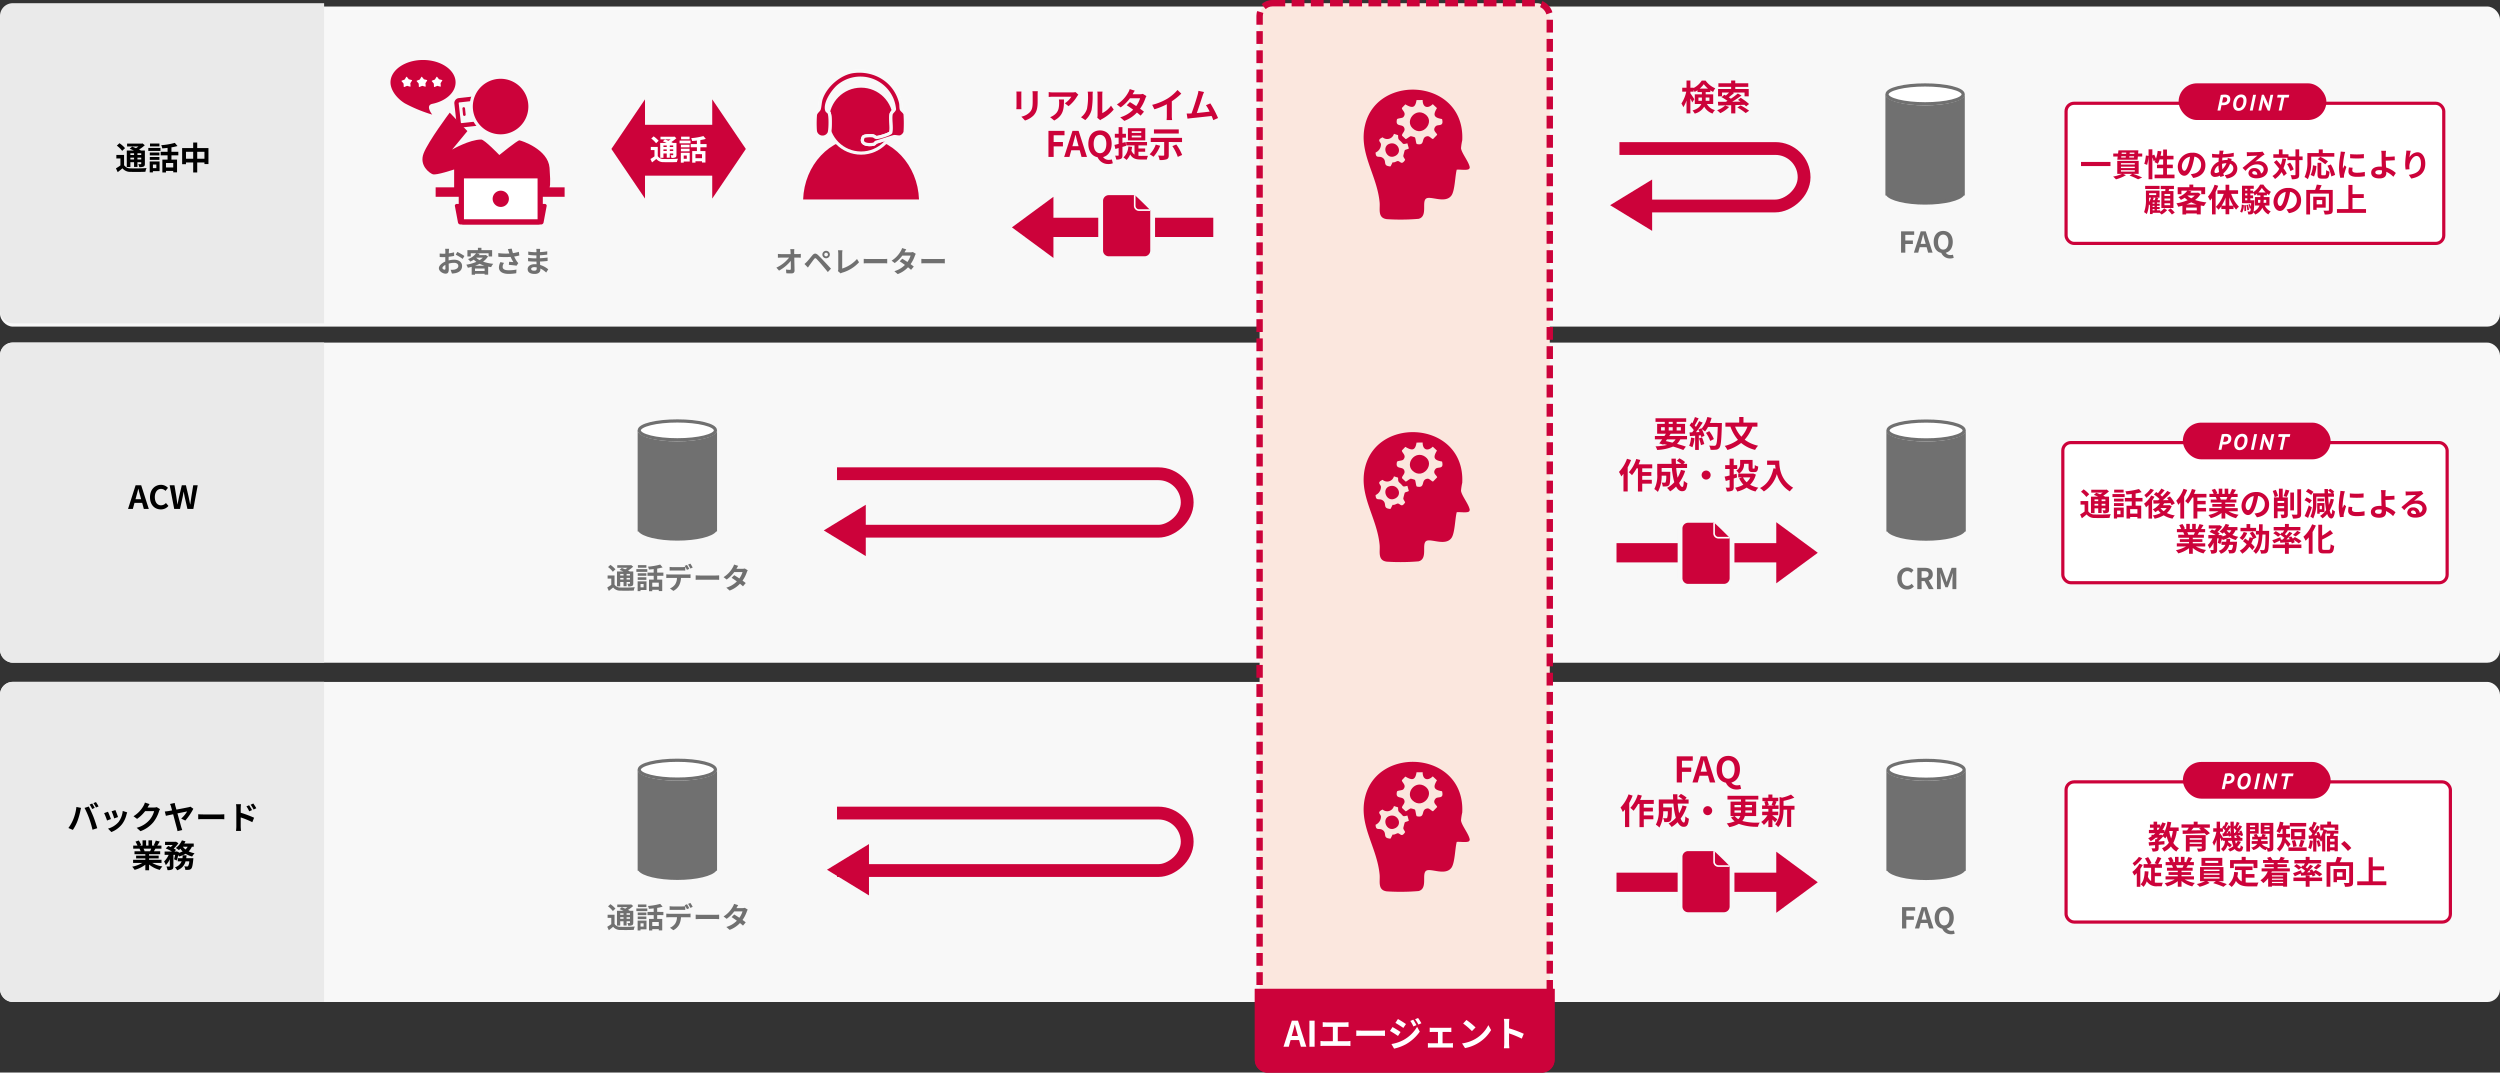 <svg xmlns="http://www.w3.org/2000/svg" xmlns:xlink="http://www.w3.org/1999/xlink" width="781" height="335.068" viewBox="0 0 781 335.068">
  <rect x="0" y="0" width="781" height="335.068" fill="#333333" stroke="none"/>
  <defs>
    <clipPath id="clip-path">
      <rect id="長方形_983" data-name="長方形 983" width="54.398" height="51.39" fill="none"/>
    </clipPath>
    <clipPath id="clip-path-2">
      <rect id="長方形_991" data-name="長方形 991" width="113.424" height="32" transform="translate(0)" fill="#fff" stroke="#707070" stroke-width="1"/>
    </clipPath>
    <clipPath id="clip-path-4">
      <path id="パス_6626" data-name="パス 6626" d="M5.156,0H67.242V32h-52.8V20.813H5.156Z" transform="translate(-1888.242 3525)" fill="#fff" stroke="#cc023a" stroke-width="1"/>
    </clipPath>
  </defs>
  <g id="グループ_1630" data-name="グループ 1630" transform="translate(2236 -3410.966)">
    <rect id="長方形_984" data-name="長方形 984" width="781" height="100" rx="4" transform="translate(-2236 3413)" fill="#f8f8f8"/>
    <rect id="長方形_995" data-name="長方形 995" width="781" height="100" rx="4" transform="translate(-2236 3518)" fill="#f8f8f8"/>
    <rect id="長方形_996" data-name="長方形 996" width="781" height="100" rx="4" transform="translate(-2236 3624)" fill="#f8f8f8"/>
    <path id="パス_9968" data-name="パス 9968" d="M-5.412-2.981V-4.015h1.089v.66c0,.121,0,.253-.011.374ZM-1.98-4.015v1.034H-3.157c.011-.11.011-.231.011-.341v-.693ZM-5.016-6.8A7.029,7.029,0,0,0-3.74-8.184,7.446,7.446,0,0,0-2.409-6.8ZM-.8-1.98V-5.016H-3.146v-.7h1.452v-.539a8.869,8.869,0,0,0,.869.506A7.419,7.419,0,0,1-.154-6.9,6.96,6.96,0,0,1-3.179-9.306H-4.367A6.817,6.817,0,0,1-6.919-6.985v-.077h-1V-9.317H-9.13v2.255h-1.342v1.21h1.265a10.864,10.864,0,0,1-1.518,3.7A6.46,6.46,0,0,1-10.131-.99a8.8,8.8,0,0,0,1-2.112V.946h1.21V-3.729c.231.462.451.935.572,1.254l.66-1.012c-.165-.275-.935-1.452-1.232-1.837v-.528h1V-6.38a4.916,4.916,0,0,1,.319.638,6.972,6.972,0,0,0,.9-.539v.561h1.375v.7H-6.545V-1.98h2.013C-4.84-1.2-5.577-.484-7.26.044a5.01,5.01,0,0,1,.693.968A4.7,4.7,0,0,0-3.608-1.166,4.654,4.654,0,0,0-.979,1,3.11,3.11,0,0,1-.231-.088,3.833,3.833,0,0,1-2.75-1.98Zm3.74.451A7.364,7.364,0,0,1,.429-.044a10.06,10.06,0,0,1,1,.924A10.2,10.2,0,0,0,4.18-1.056Zm6.017-.209c.209.176.385.352.528.5l.924-.748A17.64,17.64,0,0,0,7.8-3.927l-.858.66c.253.165.517.341.781.539L5.137-2.7A31.966,31.966,0,0,0,8.052-4.642L6.886-5.269A20.311,20.311,0,0,1,4.73-3.641c-.2-.143-.429-.3-.671-.451A21.028,21.028,0,0,0,5.7-5.412l-.341-.165H9v1.188h1.3V-6.666h-4.2v-.671h4.059V-8.459H6.094v-.858H4.807v.858H.825v1.122H4.807v.671H.726v2.277H1.969V-5.577h2.2a12.123,12.123,0,0,1-1.034.946c-.154-.088-.319-.165-.462-.242L1.8-4.125A13.859,13.859,0,0,1,3.663-2.97c-.165.1-.33.2-.5.286-.935.011-1.782.011-2.475.011L.759-1.507c1.122-.022,2.53-.055,4.059-.1V.957h1.3V-1.65ZM6.754-.9A16.562,16.562,0,0,1,9.35.847L10.428.11A19.744,19.744,0,0,0,7.744-1.562Z" transform="translate(-1700 3445.445)" fill="#cc023a"/>
    <path id="パス_9966" data-name="パス 9966" d="M-9.669,0h1.628V-3.3h2.893V-4.664H-8.041V-6.787h3.388V-8.151H-9.669Zm7.722-4.246c.242-.847.484-1.771.693-2.662H-1.2c.231.88.451,1.815.7,2.662l.242.891H-2.189ZM-4.763,0h1.65l.572-2.09H.1L.671,0h1.7L-.242-8.151H-2.156Zm11.2-1.177c-1.21,0-1.98-1.1-1.98-2.926,0-1.749.77-2.794,1.98-2.794S8.415-5.852,8.415-4.1C8.415-2.277,7.645-1.177,6.435-1.177ZM9.064,2.211a3.5,3.5,0,0,0,1.375-.242l-.3-1.2A2.874,2.874,0,0,1,9.251.9,2.085,2.085,0,0,1,7.4.033C9.02-.385,10.076-1.881,10.076-4.1c0-2.64-1.485-4.191-3.641-4.191S2.794-6.754,2.794-4.1c0,2.321,1.155,3.861,2.893,4.191A3.555,3.555,0,0,0,9.064,2.211ZM-24.728,3.727a11.444,11.444,0,0,1-2.508,4.114,8.939,8.939,0,0,1,.726,1.4c.22-.242.451-.517.682-.792v5.5h1.32V6.411a17.135,17.135,0,0,0,1.056-2.288Zm7.887,2.992V5.476h-4.268a13,13,0,0,0,.539-1.364l-1.265-.319A10.92,10.92,0,0,1-24.167,7.94a8.9,8.9,0,0,1,1,.913,12.214,12.214,0,0,0,1.441-2.134h.418v7.238h1.342V11.515h2.992v-1.21h-2.992V9.062h2.849V7.874h-2.849V6.719Zm8.976.473A11.135,11.135,0,0,1-8.921,9.634a25.976,25.976,0,0,1-.44-3.014h3.4v-1.3H-7.106l.528-.561A9.2,9.2,0,0,0-8.371,3.584l-.792.781a13.771,13.771,0,0,1,1.408.957H-9.438c-.022-.539-.033-1.078-.022-1.628h-1.375c0,.55.022,1.089.044,1.628h-4.488V8.534a9.1,9.1,0,0,1-.913,4.664,5.726,5.726,0,0,1,1.111.891A10.339,10.339,0,0,0-13.9,9h1.43a6.224,6.224,0,0,1-.187,2.068.356.356,0,0,1-.33.132c-.176,0-.55-.011-.946-.044a2.968,2.968,0,0,1,.363,1.221,8.655,8.655,0,0,0,1.265-.033,1.034,1.034,0,0,0,.759-.44c.253-.319.319-1.3.352-3.608,0-.154.011-.495.011-.495H-13.9V6.62h3.19a22.723,22.723,0,0,0,.759,4.433A8.4,8.4,0,0,1-12.2,12.835a8.623,8.623,0,0,1,.946,1.078,9.324,9.324,0,0,0,1.859-1.5c.484.9,1.089,1.452,1.859,1.452,1.023,0,1.463-.484,1.672-2.519a3.558,3.558,0,0,1-1.111-.737c-.055,1.375-.187,1.925-.451,1.925-.352,0-.7-.462-1.023-1.254A12.777,12.777,0,0,0-6.556,7.511ZM0,7.412a1.408,1.408,0,1,0,0,2.816A1.418,1.418,0,0,0,1.408,8.82,1.418,1.418,0,0,0,0,7.412Zm10.186,3.1a2.4,2.4,0,0,1-.638.957,4.175,4.175,0,0,1-1.067-.957ZM8.371,8.732H10.4v.352c0,.121,0,.242-.011.363H8.371Zm0-1.683H10.4v.7H8.371Zm5.467,0v.7H11.77v-.7Zm0,2.4H11.759c.011-.121.011-.242.011-.352V8.732h2.068Zm1.3,1.067V5.993H11.77V5.344h4.048V4.178H6.182V5.344H10.4v.649H7.139v4.521H8.305l-1,.407a5.3,5.3,0,0,0,1.133,1.232,10.678,10.678,0,0,1-2.486.649,6.076,6.076,0,0,1,.792,1.166,9.927,9.927,0,0,0,2.981-1.034,16.229,16.229,0,0,0,5.984.913,3.171,3.171,0,0,1,.561-1.3,17.988,17.988,0,0,1-5.467-.506,3.605,3.605,0,0,0,.8-1.529Zm5.225-4.675a8.222,8.222,0,0,1-.407,1.21l.726.154H18.524l.55-.154a4.337,4.337,0,0,0-.374-1.21Zm-.143,4.389h1.815v-1.1H20.218V8.281h1.914V7.2H21.021c.154-.33.33-.77.528-1.243l-.638-.121h1.133V4.772H20.218v-1H18.953v1H17.1V5.839h1.232l-.671.154A5.1,5.1,0,0,1,18,7.2H16.984V8.281h1.969v.847H17.017v1.1h1.672a7.217,7.217,0,0,1-1.98,2.123,4.834,4.834,0,0,1,.847.924,7.77,7.77,0,0,0,1.4-1.551v2.211h1.265V11.592a10.294,10.294,0,0,1,.8.858l.759-.935c-.253-.2-1.166-.924-1.562-1.2ZM27.126,7.3H23.694V5.762A17.826,17.826,0,0,0,27.071,4.75l-1.045-.957a12.947,12.947,0,0,1-2.805.968l-.759-.209V8.358a6.651,6.651,0,0,1-1.4,4.73,3.014,3.014,0,0,1,.935.891c1.452-1.507,1.683-3.828,1.694-5.467h1.122v5.379h1.265V8.512h1.045Z" transform="translate(-1702.517 3655.399)" fill="#cc023a"/>
    <path id="パス_9967" data-name="パス 9967" d="M-12.232-2.332h2.684a3.547,3.547,0,0,1-1,1.023c-.671-.176-1.364-.341-2.046-.484ZM-14.08-6.138h1.155v1.023H-14.08ZM-11.693-7.8h1.243v.627h-1.243Zm3.8,1.661v1.023h-1.32V-6.138Zm-3.8,1.023V-6.138h1.243v1.023Zm5.72,2.783V-3.388h-5.555c.154-.242.3-.473.44-.7h4.5v-3.08H-9.218V-7.8h2.981V-8.932h-9.581V-7.8h2.893v.627h-2.387v3.08h2.728c-.143.231-.286.462-.44.7h-2.992v1.056h2.288c-.33.473-.649.9-.924,1.254l1.265.4.121-.165c.363.077.715.165,1.067.253a17.368,17.368,0,0,1-3.619.44A3.705,3.705,0,0,1-15.323.968,14,14,0,0,0-10.329-.088C-9.086.275-7.975.66-7.139,1l.8-1.067C-7.084-.33-8.041-.627-9.108-.924A4.838,4.838,0,0,0-8.085-2.332Zm1.254-.55A8,8,0,0,1-5.3-.33a6.466,6.466,0,0,1,1,.473A10.17,10.17,0,0,0-3.641-2.7Zm2.453.242A11.2,11.2,0,0,1-1.617-.517L-.583-.88A12.544,12.544,0,0,0-1.3-2.948ZM1.166-7.458A12.615,12.615,0,0,0,1.7-9.031L.363-9.317A8.758,8.758,0,0,1-1.452-5.654l-.077-.132-.924.407c.132.231.264.495.385.759l-1.111.044a35.412,35.412,0,0,0,2.1-2.981l-1.111-.462A17.2,17.2,0,0,1-3.2-6.215c-.11-.143-.242-.308-.385-.462.4-.616.847-1.463,1.243-2.222L-3.5-9.306a14.541,14.541,0,0,1-.8,1.914l-.264-.231-.616.9a10.363,10.363,0,0,1,1.32,1.507c-.165.242-.341.473-.506.682l-.814.033.11,1.144,1.628-.11V.968h1.155V-3.553l.627-.044A5.986,5.986,0,0,1-1.507-3l.99-.462a8.761,8.761,0,0,0-.858-2.057A8.406,8.406,0,0,1-.341-4.8,9.063,9.063,0,0,0,.594-6.215H3.63c-.121,3.751-.286,5.357-.616,5.7a.543.543,0,0,1-.462.187c-.3,0-.924,0-1.617-.066a3.127,3.127,0,0,1,.44,1.32A10.5,10.5,0,0,0,3.091.891,1.363,1.363,0,0,0,4.147.286c.462-.583.616-2.321.759-7.139.011-.165.011-.6.011-.6ZM2.409-2.431A10.346,10.346,0,0,0,.979-4.895l-1.045.528A10.391,10.391,0,0,1,1.276-1.826ZM12.9-6.3a9.546,9.546,0,0,1-1.892,3.135A9.712,9.712,0,0,1,9.042-6.3Zm3.124,0V-7.579H11.66V-9.317H10.329v1.738H6.017V-6.3H7.59A13.016,13.016,0,0,0,9.933-2.189a11.568,11.568,0,0,1-4.114,1.9A7.394,7.394,0,0,1,6.644.99a13.062,13.062,0,0,0,4.29-2.2A10.677,10.677,0,0,0,15.29.957a6.637,6.637,0,0,1,.935-1.309,10.577,10.577,0,0,1-4.191-1.892A11.909,11.909,0,0,0,14.443-6.3ZM-24.728,3.727a11.444,11.444,0,0,1-2.508,4.114,8.939,8.939,0,0,1,.726,1.4c.22-.242.451-.517.682-.792v5.5h1.32V6.411a17.135,17.135,0,0,0,1.056-2.288Zm7.887,2.992V5.476h-4.268a13,13,0,0,0,.539-1.364l-1.265-.319A10.92,10.92,0,0,1-24.167,7.94a8.9,8.9,0,0,1,1,.913,12.214,12.214,0,0,0,1.441-2.134h.418v7.238h1.342V11.515h2.992v-1.21h-2.992V9.062h2.849V7.874h-2.849V6.719Zm8.976.473A11.135,11.135,0,0,1-8.921,9.634a25.976,25.976,0,0,1-.44-3.014h3.4v-1.3H-7.106l.528-.561A9.2,9.2,0,0,0-8.371,3.584l-.792.781a13.771,13.771,0,0,1,1.408.957H-9.438c-.022-.539-.033-1.078-.022-1.628h-1.375c0,.55.022,1.089.044,1.628h-4.488V8.534a9.1,9.1,0,0,1-.913,4.664,5.726,5.726,0,0,1,1.111.891A10.339,10.339,0,0,0-13.9,9h1.43a6.224,6.224,0,0,1-.187,2.068.356.356,0,0,1-.33.132c-.176,0-.55-.011-.946-.044a2.968,2.968,0,0,1,.363,1.221,8.655,8.655,0,0,0,1.265-.033,1.034,1.034,0,0,0,.759-.44c.253-.319.319-1.3.352-3.608,0-.154.011-.495.011-.495H-13.9V6.62h3.19a22.723,22.723,0,0,0,.759,4.433A8.4,8.4,0,0,1-12.2,12.835a8.623,8.623,0,0,1,.946,1.078,9.324,9.324,0,0,0,1.859-1.5c.484.9,1.089,1.452,1.859,1.452,1.023,0,1.463-.484,1.672-2.519a3.558,3.558,0,0,1-1.111-.737c-.055,1.375-.187,1.925-.451,1.925-.352,0-.7-.462-1.023-1.254A12.777,12.777,0,0,0-6.556,7.511ZM0,7.412a1.408,1.408,0,1,0,0,2.816A1.418,1.418,0,0,0,1.408,8.82,1.418,1.418,0,0,0,0,7.412ZM9.658,9.557,9.526,8.424l-.913.22V6.928H9.7V5.718H8.613V3.694H7.326V5.718H5.94v1.21H7.326V8.963c-.594.143-1.122.264-1.551.341l.352,1.364c.374-.11.781-.231,1.2-.363v2.244c0,.154-.055.2-.2.209s-.605,0-1.023-.022a5.14,5.14,0,0,1,.363,1.2A3.743,3.743,0,0,0,8.14,13.7c.352-.2.473-.517.473-1.166V9.9Zm4.147-.011a5.021,5.021,0,0,1-1.144,1.518,5.307,5.307,0,0,1-1.144-1.518Zm.869-1.221-.242.044H10.285A3.483,3.483,0,0,0,11.847,5.3h1.408V6.488c0,1.078.275,1.4,1.177,1.4h.693c.759,0,1.034-.374,1.144-1.727A3.339,3.339,0,0,1,15.2,5.7c-.022.957-.055,1.111-.22,1.111h-.308c-.132,0-.165-.033-.165-.33V4.09H10.615V5.212A2.281,2.281,0,0,1,9.394,7.423a4.672,4.672,0,0,1,.858.946h-.22V9.546h1.2l-.924.286a7.745,7.745,0,0,0,1.32,1.991,7.953,7.953,0,0,1-2.585.946,5.145,5.145,0,0,1,.671,1.2,9.6,9.6,0,0,0,2.948-1.243,7.786,7.786,0,0,0,2.772,1.221,6.043,6.043,0,0,1,.858-1.188,8.231,8.231,0,0,1-2.552-.913,7.013,7.013,0,0,0,1.793-3.179ZM19.041,4.3V5.63h2.508c.033.374.077.77.154,1.188L21.032,6.7c-.6,2.893-1.914,5.016-4.2,6.171a10.448,10.448,0,0,1,1.2,1.067A9.519,9.519,0,0,0,22.088,8.5a9.294,9.294,0,0,0,4.048,5.423,7.043,7.043,0,0,1,1.056-1.144c-4.048-2.387-4.345-6.4-4.345-8.481Z" transform="translate(-1703 3550.556)" fill="#cc023a"/>
    <g id="グループ_1584" data-name="グループ 1584" transform="translate(11.928 -19.647)">
      <g id="合体_5" data-name="合体 5" transform="translate(-1658.928 3460.092)" fill="#707070">
        <path d="M 12.401 33.948 C 5.983 33.948 1.56 32.579 0.657 31.29 L 0.508 31.077 L 0.5 31.077 L 0.5 30.86 L 0.5 0.5 L 24.303 0.5 L 24.303 31.077 L 24.295 31.077 L 24.146 31.29 C 23.242 32.579 18.819 33.948 12.401 33.948 Z" stroke="none"/>
        <path d="M 12.401 33.448 C 15.203 33.448 17.924 33.166 20.065 32.654 C 22.292 32.122 23.422 31.452 23.736 31.003 L 23.803 30.908 L 23.803 1 L 1 1 L 1 30.908 L 1.067 31.003 C 1.381 31.452 2.511 32.122 4.737 32.654 C 6.877 33.166 9.599 33.448 12.401 33.448 M 12.401 34.448 C 6.4 34.448 1.396 33.215 0.248 31.577 L 3.481445219222223e-06 31.577 L 3.481445219222223e-06 -2.094726596624241e-06 L 24.803 -2.094726596624241e-06 L 24.803 31.577 L 24.555 31.577 C 23.407 33.215 18.401 34.448 12.401 34.448 Z" stroke="none" fill="#707070"/>
      </g>
      <g id="楕円形_26" data-name="楕円形 26" transform="translate(-1658.928 3456.647)" fill="#fff" stroke="#707070" stroke-width="1">
        <ellipse cx="12.401" cy="3.445" rx="12.401" ry="3.445" stroke="none"/>
        <ellipse cx="12.401" cy="3.445" rx="11.901" ry="2.945" fill="none"/>
      </g>
      <path id="パス_9969" data-name="パス 9969" d="M-7.911,0h1.332V-2.7h2.367V-3.816H-6.579V-5.553h2.772V-6.669h-4.1Zm6.318-3.474c.2-.693.4-1.449.567-2.178h.045c.189.72.369,1.485.576,2.178l.2.729H-1.791ZM-3.9,0h1.35l.468-1.71H.081L.549,0H1.944L-.2-6.669H-1.764ZM5.265-.963c-.99,0-1.62-.9-1.62-2.394,0-1.431.63-2.286,1.62-2.286s1.62.855,1.62,2.286C6.885-1.863,6.255-.963,5.265-.963ZM7.416,1.809a2.862,2.862,0,0,0,1.125-.2L8.3.63a2.352,2.352,0,0,1-.729.108A1.706,1.706,0,0,1,6.057.027C7.38-.315,8.244-1.539,8.244-3.357c0-2.16-1.215-3.429-2.979-3.429S2.286-5.526,2.286-3.357c0,1.9.945,3.159,2.367,3.429A2.909,2.909,0,0,0,7.416,1.809Z" transform="translate(-1646.13 3509.547)" fill="#707070"/>
    </g>
    <g id="グループ_1574" data-name="グループ 1574" transform="translate(-25.397 23.966)">
      <g id="合体_92" data-name="合体 92" transform="translate(-2011.401 3521.445)" fill="#707070">
        <path d="M 12.401 33.948 C 5.983 33.948 1.56 32.579 0.657 31.29 L 0.508 31.077 L 0.5 31.077 L 0.5 30.86 L 0.5 0.5 L 24.303 0.5 L 24.303 31.077 L 24.295 31.077 L 24.146 31.29 C 23.242 32.579 18.819 33.948 12.401 33.948 Z" stroke="none"/>
        <path d="M 12.401 33.448 C 15.203 33.448 17.924 33.166 20.065 32.654 C 22.292 32.122 23.422 31.452 23.736 31.003 L 23.803 30.908 L 23.803 1 L 1 1 L 1 30.908 L 1.067 31.003 C 1.381 31.452 2.511 32.122 4.737 32.654 C 6.877 33.166 9.599 33.448 12.401 33.448 M 12.401 34.448 C 6.4 34.448 1.396 33.215 0.248 31.577 L 3.481445219222223e-06 31.577 L 3.481445219222223e-06 -2.094726596624241e-06 L 24.803 -2.094726596624241e-06 L 24.803 31.577 L 24.555 31.577 C 23.407 33.215 18.401 34.448 12.401 34.448 Z" stroke="none" fill="#707070"/>
      </g>
      <g id="楕円形_364" data-name="楕円形 364" transform="translate(-2011.401 3518)" fill="#fff" stroke="#707070" stroke-width="1">
        <ellipse cx="12.401" cy="3.445" rx="12.401" ry="3.445" stroke="none"/>
        <ellipse cx="12.401" cy="3.445" rx="11.901" ry="2.945" fill="none"/>
      </g>
      <path id="パス_9960" data-name="パス 9960" d="M-17.208-4.6v.486h-1.035V-4.6Zm2.016.486h-1.062V-4.6h1.062Zm-1.062,1.251v-.5h1.062v.5Zm-1.989,0v-.5h1.035v.5Zm0,.774h1.035V-.774h.954V-2.088h1.062v.414c0,.09-.027.126-.135.135-.09,0-.405,0-.684-.009a2.927,2.927,0,0,1,.261.837,2.709,2.709,0,0,0,1.215-.153c.288-.144.369-.369.369-.8V-5.373h-1.089c-.153-.09-.342-.18-.54-.279a10.244,10.244,0,0,0,1.6-1.215l-.639-.513-.207.054H-19.17v.81h3.2a8.315,8.315,0,0,1-.72.477c-.369-.162-.747-.306-1.062-.423l-.693.576c.369.144.8.324,1.206.513h-2.016V-.738h1.008Zm-1.5-3.96a7.709,7.709,0,0,0-1.566-1.386l-.738.684a7.306,7.306,0,0,1,1.5,1.467Zm-.27,1.917h-2.169v.981h1.143v1.962a12.388,12.388,0,0,1-1.26.819l.5,1.071c.5-.378.927-.729,1.341-1.08a2.792,2.792,0,0,0,2.331,1c1.1.045,3.006.027,4.113-.027A4.423,4.423,0,0,1-13.689-.45c-1.233.1-3.366.126-4.437.081a2.054,2.054,0,0,1-1.89-.891Zm9.945-3.213h-2.655v.81h2.655Zm-.873,5.895V-.423h-.963V-1.449Zm.909-.846h-2.772V.774h.9V.423h1.872Zm-2.745-.459h2.7v-.81h-2.7Zm2.7-2.061h-2.7v.8h2.7ZM-13.2-5.256h3.42V-6.1H-13.2ZM-6.192-.612H-8.235v-1.26h2.043Zm1.431-3.411v-1H-6.7V-6.273a13.686,13.686,0,0,0,1.7-.369l-.756-.891a19.672,19.672,0,0,1-3.816.657,3.5,3.5,0,0,1,.288.9c.477-.036.99-.081,1.494-.144v1.1H-9.72v1h1.935v1.188H-9.252V.783h1.017V.351h2.043v.4h1.071V-2.835H-6.7V-4.023ZM-2.808-6.8v1.161c.27-.018.657-.027.963-.027H1.1c.315,0,.666.009.972.027V-6.8a7.064,7.064,0,0,1-.972.072H-1.845A6.734,6.734,0,0,1-2.808-6.8Zm-1.044,2.3v1.179c.252-.018.6-.036.864-.036H-.513a3.868,3.868,0,0,1-.558,1.989A3.675,3.675,0,0,1-2.7-.072l1.053.765A4.265,4.265,0,0,0,.162-1.035,5.71,5.71,0,0,0,.738-3.348H2.907c.252,0,.594.009.819.027v-1.17a6.806,6.806,0,0,1-.819.054H-2.988A6.852,6.852,0,0,1-3.852-4.491ZM2.61-7.416l-.72.3A11.459,11.459,0,0,1,2.6-5.868l.72-.315C3.15-6.516,2.835-7.083,2.61-7.416Zm1.062-.405-.711.3a10.618,10.618,0,0,1,.72,1.242L4.4-6.6A14.077,14.077,0,0,0,3.672-7.821ZM5.328-4.167v1.413c.333-.027.936-.045,1.449-.045H11.61c.378,0,.837.036,1.053.045V-4.167c-.234.018-.63.054-1.053.054H6.777C6.309-4.113,5.652-4.14,5.328-4.167ZM18.621-7.128l-1.305-.405A3.725,3.725,0,0,1,16.9-6.6a8.357,8.357,0,0,1-2.862,3l.972.747a10.825,10.825,0,0,0,2.376-2.331h2.574a6.388,6.388,0,0,1-.99,1.989c-.567-.378-1.134-.747-1.611-1.017l-.8.819c.459.288,1.053.693,1.638,1.125A7.646,7.646,0,0,1,14.9-.315l1.044.909a8.468,8.468,0,0,0,3.222-2.133c.369.3.7.576.945.8l.855-1.017c-.261-.216-.612-.477-1-.756A10.306,10.306,0,0,0,21.294-5.1a4.234,4.234,0,0,1,.3-.639l-.918-.567a2.858,2.858,0,0,1-.783.1H18.063A9.7,9.7,0,0,1,18.621-7.128Z" transform="translate(-1998.603 3570.9)" fill="#707070"/>
    </g>
    <g id="グループ_1575" data-name="グループ 1575" transform="translate(-25.397 54.745)">
      <g id="合体_93" data-name="合体 93" transform="translate(-2011.401 3596.666)" fill="#707070">
        <path d="M 12.401 33.948 C 5.983 33.948 1.56 32.579 0.657 31.29 L 0.508 31.077 L 0.5 31.077 L 0.5 30.86 L 0.5 0.5 L 24.303 0.5 L 24.303 31.077 L 24.295 31.077 L 24.146 31.29 C 23.242 32.579 18.819 33.948 12.401 33.948 Z" stroke="none"/>
        <path d="M 12.401 33.448 C 15.203 33.448 17.924 33.166 20.065 32.654 C 22.292 32.122 23.422 31.452 23.736 31.003 L 23.803 30.908 L 23.803 1 L 1 1 L 1 30.908 L 1.067 31.003 C 1.381 31.452 2.511 32.122 4.737 32.654 C 6.877 33.166 9.599 33.448 12.401 33.448 M 12.401 34.448 C 6.4 34.448 1.396 33.215 0.248 31.577 L 3.481445219222223e-06 31.577 L 3.481445219222223e-06 -2.094726596624241e-06 L 24.803 -2.094726596624241e-06 L 24.803 31.577 L 24.555 31.577 C 23.407 33.215 18.401 34.448 12.401 34.448 Z" stroke="none" fill="#707070"/>
      </g>
      <g id="楕円形_366" data-name="楕円形 366" transform="translate(-2011.401 3593.221)" fill="#fff" stroke="#707070" stroke-width="1">
        <ellipse cx="12.401" cy="3.445" rx="12.401" ry="3.445" stroke="none"/>
        <ellipse cx="12.401" cy="3.445" rx="11.901" ry="2.945" fill="none"/>
      </g>
      <path id="パス_9959" data-name="パス 9959" d="M-17.208-4.6v.486h-1.035V-4.6Zm2.016.486h-1.062V-4.6h1.062Zm-1.062,1.251v-.5h1.062v.5Zm-1.989,0v-.5h1.035v.5Zm0,.774h1.035V-.774h.954V-2.088h1.062v.414c0,.09-.027.126-.135.135-.09,0-.405,0-.684-.009a2.927,2.927,0,0,1,.261.837,2.709,2.709,0,0,0,1.215-.153c.288-.144.369-.369.369-.8V-5.373h-1.089c-.153-.09-.342-.18-.54-.279a10.244,10.244,0,0,0,1.6-1.215l-.639-.513-.207.054H-19.17v.81h3.2a8.315,8.315,0,0,1-.72.477c-.369-.162-.747-.306-1.062-.423l-.693.576c.369.144.8.324,1.206.513h-2.016V-.738h1.008Zm-1.5-3.96a7.709,7.709,0,0,0-1.566-1.386l-.738.684a7.306,7.306,0,0,1,1.5,1.467Zm-.27,1.917h-2.169v.981h1.143v1.962a12.388,12.388,0,0,1-1.26.819l.5,1.071c.5-.378.927-.729,1.341-1.08a2.792,2.792,0,0,0,2.331,1c1.1.045,3.006.027,4.113-.027A4.423,4.423,0,0,1-13.689-.45c-1.233.1-3.366.126-4.437.081a2.054,2.054,0,0,1-1.89-.891Zm9.945-3.213h-2.655v.81h2.655Zm-.873,5.895V-.423h-.963V-1.449Zm.909-.846h-2.772V.774h.9V.423h1.872Zm-2.745-.459h2.7v-.81h-2.7Zm2.7-2.061h-2.7v.8h2.7ZM-13.2-5.256h3.42V-6.1H-13.2ZM-6.192-.612H-8.235v-1.26h2.043Zm1.431-3.411v-1H-6.7V-6.273a13.686,13.686,0,0,0,1.7-.369l-.756-.891a19.672,19.672,0,0,1-3.816.657,3.5,3.5,0,0,1,.288.9c.477-.036.99-.081,1.494-.144v1.1H-9.72v1h1.935v1.188H-9.252V.783h1.017V.351h2.043v.4h1.071V-2.835H-6.7V-4.023ZM-2.808-6.8v1.161c.27-.018.657-.027.963-.027H1.1c.315,0,.666.009.972.027V-6.8a7.064,7.064,0,0,1-.972.072H-1.845A6.734,6.734,0,0,1-2.808-6.8Zm-1.044,2.3v1.179c.252-.018.6-.036.864-.036H-.513a3.868,3.868,0,0,1-.558,1.989A3.675,3.675,0,0,1-2.7-.072l1.053.765A4.265,4.265,0,0,0,.162-1.035,5.71,5.71,0,0,0,.738-3.348H2.907c.252,0,.594.009.819.027v-1.17a6.806,6.806,0,0,1-.819.054H-2.988A6.852,6.852,0,0,1-3.852-4.491ZM2.61-7.416l-.72.3A11.459,11.459,0,0,1,2.6-5.868l.72-.315C3.15-6.516,2.835-7.083,2.61-7.416Zm1.062-.405-.711.3a10.618,10.618,0,0,1,.72,1.242L4.4-6.6A14.077,14.077,0,0,0,3.672-7.821ZM5.328-4.167v1.413c.333-.027.936-.045,1.449-.045H11.61c.378,0,.837.036,1.053.045V-4.167c-.234.018-.63.054-1.053.054H6.777C6.309-4.113,5.652-4.14,5.328-4.167ZM18.621-7.128l-1.305-.405A3.725,3.725,0,0,1,16.9-6.6a8.357,8.357,0,0,1-2.862,3l.972.747a10.825,10.825,0,0,0,2.376-2.331h2.574a6.388,6.388,0,0,1-.99,1.989c-.567-.378-1.134-.747-1.611-1.017l-.8.819c.459.288,1.053.693,1.638,1.125A7.646,7.646,0,0,1,14.9-.315l1.044.909a8.468,8.468,0,0,0,3.222-2.133c.369.3.7.576.945.8l.855-1.017c-.261-.216-.612-.477-1-.756A10.306,10.306,0,0,0,21.294-5.1a4.234,4.234,0,0,1,.3-.639l-.918-.567a2.858,2.858,0,0,1-.783.1H18.063A9.7,9.7,0,0,1,18.621-7.128Z" transform="translate(-1998.603 3646.121)" fill="#707070"/>
    </g>
    <g id="グループ_1563" data-name="グループ 1563" transform="translate(-52.069 458.036)">
      <g id="長方形_149" data-name="長方形 149" transform="translate(-1538.992 2984.693)" fill="#fff" stroke="#cc023a" stroke-width="1">
        <rect width="118.992" height="44.783" rx="3" stroke="none"/>
        <rect x="0.5" y="0.5" width="117.992" height="43.783" rx="2.5" fill="none"/>
      </g>
      <path id="パス_9974" data-name="パス 9974" d="M-54.49-4.54v1.29h9.2V-4.54Zm12.47,2.58h4.33v.44h-4.33Zm0-1.1h4.33v.43h-4.33Zm0-1.1h4.33v.43h-4.33Zm5.54,3.35V-4.87h-6.69V-.81h1.47a11.742,11.742,0,0,1-2.75.84,12.062,12.062,0,0,1,.88.87A12.391,12.391,0,0,0-40.45-.41l-.91-.4h2.85l-.83.52A21.5,21.5,0,0,1-36.66.89l1.28-.57A27.4,27.4,0,0,0-38.2-.81Zm-2.96-5.1.05-.41h1.48l-.03.41Zm-2.46-.41h1.42l-.05.41h-1.42Zm1.55-1.14-.04.4h-1.42l.05-.4Zm2.51.4h-1.47l.04-.4h1.46Zm1.18-.1.09-1H-42.8l-.12,1h-1.5v.94h1.38l-.12,1h6.34l.09-1h1.36v-.94Zm9.02,6.58v-2h1.83V-3.69h-1.83V-5.33h2.04V-6.45h-2.04V-8.41h-1.19v1.96h-.8c.1-.45.18-.92.25-1.39L-30.54-8a12.1,12.1,0,0,1-.53,2.44,11.466,11.466,0,0,0-.55-1.26l-.58.24V-8.47h-1.19v2.04l-.84-.12a11.885,11.885,0,0,1-.49,2.6l.88.32a12.744,12.744,0,0,0,.45-2.65V.87h1.19V-5.96a6.954,6.954,0,0,1,.38,1.15l.57-.26c-.1.21-.2.4-.3.58a10.515,10.515,0,0,1,1.06.54,6.831,6.831,0,0,0,.56-1.38h1.1v1.64h-1.93v1.11h1.93v2H-31.5V.55h6.22V-.58Zm12.01-2.94a3.808,3.808,0,0,0-4.04-3.9,4.443,4.443,0,0,0-4.59,4.28c0,1.69.92,2.91,2.03,2.91,1.09,0,1.95-1.24,2.55-3.26a20.224,20.224,0,0,0,.6-2.71,2.472,2.472,0,0,1,2.1,2.64A2.714,2.714,0,0,1-19.26-.88a7.691,7.691,0,0,1-.93.16l.75,1.19C-16.92.08-15.63-1.41-15.63-3.52Zm-7.35.25a3.148,3.148,0,0,1,2.54-2.9,15.01,15.01,0,0,1-.53,2.42c-.41,1.35-.8,1.98-1.22,1.98C-22.58-1.77-22.98-2.26-22.98-3.27ZM-9.94-8.05l-1.3-.03c.01.17-.01.41-.02.6q-.03.255-.06.54h-.4a14.131,14.131,0,0,1-1.84-.14l.03,1.16c.47.02,1.25.06,1.77.06h.32q-.06.615-.09,1.26a4.023,4.023,0,0,0-2.46,3.29A1.294,1.294,0,0,0-12.64.14a3.569,3.569,0,0,0,1.55-.4c.04.14.09.28.13.41L-9.81-.2c-.08-.24-.16-.49-.23-.74a7.679,7.679,0,0,0,2.1-3.04A1.487,1.487,0,0,1-6.9-2.58c0,.98-.78,1.96-2.71,2.17L-8.95.64C-6.49.27-5.66-1.1-5.66-2.52A2.586,2.586,0,0,0-7.59-4.97c.06-.19.14-.4.18-.51l-1.22-.29a5.494,5.494,0,0,1-.09.6H-8.9a6.821,6.821,0,0,0-1.49.18c.01-.3.04-.61.07-.91a27.522,27.522,0,0,0,3.55-.35l-.01-1.16a17.552,17.552,0,0,1-3.4.44c.03-.2.07-.38.1-.55C-10.04-7.67-10-7.85-9.94-8.05Zm-2.87,6.48a2.608,2.608,0,0,1,1.25-1.84,13.935,13.935,0,0,0,.21,2,2.132,2.132,0,0,1-1,.33C-12.67-1.08-12.81-1.25-12.81-1.57Zm2.38-2.33v-.03a4.985,4.985,0,0,1,1.38-.22,6.158,6.158,0,0,1-1.26,1.91A10.519,10.519,0,0,1-10.43-3.9ZM-1-1.18c0-.25.24-.48.62-.48.54,0,.91.42.97,1.07a5.221,5.221,0,0,1-.58.03C-.59-.56-1-.81-1-1.18ZM-2.7-7.62l.04,1.3c.23-.03.55-.06.82-.08.53-.03,1.91-.09,2.42-.1C.09-6.07-.95-5.23-1.51-4.77c-.59.49-1.8,1.51-2.51,2.08l.91.94C-2.04-2.97-1.04-3.78.49-3.78c1.18,0,2.08.61,2.08,1.51A1.449,1.449,0,0,1,1.74-.91,2,2,0,0,0-.39-2.62,1.676,1.676,0,0,0-2.18-1.06C-2.18-.06-1.13.58.26.58,2.68.58,3.88-.67,3.88-2.25A2.711,2.711,0,0,0,.89-4.77a3.906,3.906,0,0,0-.95.11c.63-.5,1.68-1.38,2.22-1.76.23-.17.47-.31.7-.46l-.65-.89a4.369,4.369,0,0,1-.76.11c-.57.05-2.71.09-3.24.09A6.939,6.939,0,0,1-2.7-7.62ZM8.42-5.63a11.721,11.721,0,0,1-.48,2.02c-.44-.53-.89-1.04-1.32-1.5l-.85.67c.55.61,1.14,1.32,1.67,2.03A5.552,5.552,0,0,1,5.31-.14a5.214,5.214,0,0,1,.8.93A6.724,6.724,0,0,0,8.16-1.37,9.335,9.335,0,0,1,8.84-.14l.95-.81A9.907,9.907,0,0,0,8.76-2.57a13.664,13.664,0,0,0,.82-2.91ZM9.89-3.86a8.332,8.332,0,0,1,1.03,2.18l1.03-.53a7.85,7.85,0,0,0-1.11-2.11Zm4.85-2.39H13.67V-8.47H12.5v2.22H10.32v-.68H8.47V-8.46H7.33v1.53H5.59v1.1h4.4v.72H12.5v4.5c0,.16-.06.21-.24.21s-.71.01-1.27-.02A4.9,4.9,0,0,1,11.37.86,3.986,3.986,0,0,0,13.17.6c.38-.19.5-.54.5-1.21v-4.5h1.07Zm2.68.07h7.22V-7.31H21.03V-8.46H19.79v1.15H16.23v2.52A10.653,10.653,0,0,1,15.34.18a5.523,5.523,0,0,1,1.03.67,12.437,12.437,0,0,0,1.05-5.64ZM22.67-4.7a12.6,12.6,0,0,0-2.42-1.45l-.79.78a11.536,11.536,0,0,1,2.35,1.56ZM18.3,0a9.209,9.209,0,0,0,.74-3.27L17.97-3.5a8.278,8.278,0,0,1-.73,3.03Zm2.59-.38c-.28,0-.32-.05-.32-.41V-4.27H19.39V-.78c0,1.11.25,1.46,1.31,1.46h1.11c.93,0,1.23-.48,1.34-2.19a3.13,3.13,0,0,1-1.05-.48C22.06-.61,22-.38,21.7-.38ZM22.5-3.35A11.89,11.89,0,0,1,23.72-.01l1.17-.48a11.914,11.914,0,0,0-1.33-3.27Zm7.08-3.64v1.28a26.839,26.839,0,0,0,4.3,0V-7A20.563,20.563,0,0,1,29.58-6.99Zm.8,4.27-1.15-.11a6.109,6.109,0,0,0-.17,1.3c0,1.03.83,1.64,2.55,1.64a14.162,14.162,0,0,0,2.58-.19l-.02-1.35a11.821,11.821,0,0,1-2.51.26c-1.02,0-1.4-.27-1.4-.71A3.394,3.394,0,0,1,30.38-2.72ZM28.04-7.66l-1.4-.12c-.01.32-.07.7-.1.98a27.884,27.884,0,0,0-.42,3.96A12.783,12.783,0,0,0,26.51.43L27.67.35c-.01-.14-.02-.3-.02-.41a3.017,3.017,0,0,1,.05-.47c.11-.53.44-1.62.72-2.45l-.62-.49c-.14.33-.3.68-.45,1.02a4.825,4.825,0,0,1-.04-.65,26.523,26.523,0,0,1,.48-3.67C27.83-6.95,27.96-7.45,28.04-7.66Zm9.41,6.38c0-.43.47-.7,1.25-.7a5.439,5.439,0,0,1,.82.07c.01.14.01.26.01.35,0,.67-.23.95-.87.95C37.96-.61,37.45-.79,37.45-1.28ZM40.8-8.02H39.29a7.236,7.236,0,0,1,.11,1.17c.01.43.01,1.02.01,1.63,0,.53.04,1.38.07,2.16a5.683,5.683,0,0,0-.59-.03c-1.84,0-2.73.83-2.73,1.87,0,1.36,1.17,1.83,2.6,1.83,1.68,0,2.13-.84,2.13-1.73,0-.1,0-.22-.01-.35A7.8,7.8,0,0,1,43.09.1l.77-1.19A7.852,7.852,0,0,0,40.82-2.8c-.05-.74-.09-1.54-.11-2.14.81-.02,1.99-.07,2.83-.14L43.5-6.27c-.83.1-2,.14-2.8.15,0-.26,0-.5.01-.73A9.625,9.625,0,0,1,40.8-8.02Zm7.71-.01-1.37-.06a8.857,8.857,0,0,1-.08,1.05,26.312,26.312,0,0,0-.28,3.2,11.312,11.312,0,0,0,.13,1.67l1.23-.08a5.229,5.229,0,0,1-.05-1.06c.05-1.32,1.08-3.09,2.26-3.09.84,0,1.36.86,1.36,2.4,0,2.42-1.57,3.15-3.79,3.49L48.68.65c2.65-.48,4.38-1.83,4.38-4.66,0-2.2-1.08-3.56-2.47-3.56a3.087,3.087,0,0,0-2.48,1.62A16.306,16.306,0,0,1,48.51-8.03ZM-26.63,6.07h-1.79V5.46h1.79Zm0,1.45h-1.79V6.9h1.79Zm0,1.45h-1.79V8.36h1.79Zm-2.76-4.41v5.3h3.77V4.56h-1.5q.09-.3.18-.63h1.48v-1h-4.13v1h1.47c-.02.21-.04.42-.07.63Zm-.56-1.63h-4.5v.98h4.5Zm-2.17,7.26h.6v.39h-.6Zm-.03-3.56h.92c-.06.23-.15.51-.24.76h-.55c.09-.22.17-.45.24-.67Zm-1.07,0h.59a5.376,5.376,0,0,1-.61,1.33c.02-.34.02-.67.02-.96Zm2.21-1.4v.59h-2.21V5.23Zm-.51,3.28h-.6V8.12h.6Zm0,1.03h-.6V9.16h.6Zm1.78,1.04h-1.03v-.39h.86V9.54h-.86V9.16h.86V8.51h-.86V8.12h.9V7.39h-.76l.3-.59-.63-.17h1V4.42h-4.25V7a10.988,10.988,0,0,1-.58,4.15,3.611,3.611,0,0,1,.84.61,9.033,9.033,0,0,0,.67-3.04c.12.11.24.23.31.31l.02-.02v2.74h.83v-.4h2.24c.2.18.42.39.56.54a6.579,6.579,0,0,0,1.73-1.38l-.94-.56a5.133,5.133,0,0,1-1.21,1.06Zm2.41-.06a10.565,10.565,0,0,1,1.23,1.36l.89-.6a10.339,10.339,0,0,0-1.28-1.29Zm5.74-1.77a11.92,11.92,0,0,0,1.54-.67,10.861,10.861,0,0,0,1.71.67Zm-.06,1.83V9.73h3.33v.85Zm.48-4.62h2.22a5.75,5.75,0,0,1-1.1.86A5.782,5.782,0,0,1-21.22,6Zm3.23-.94-.2.05h-2.18c.11-.14.22-.28.32-.42l-1.11-.22h4.18V5.54h1.22V3.35h-3.71V2.54h-1.22v.81h-3.65V5.54h1.17V4.43h1.84a5.813,5.813,0,0,1-2.81,2.01,3.327,3.327,0,0,1,.79.88,9.968,9.968,0,0,0,1.22-.67,8.131,8.131,0,0,0,.9.75,14.223,14.223,0,0,1-3.51.99,3.951,3.951,0,0,1,.55,1.06c.45-.09.89-.19,1.33-.31v2.73h1.16v-.31h3.33v.29h1.23V9.07c.33.06.67.12,1.02.17a5.829,5.829,0,0,1,.75-1.15,15.258,15.258,0,0,1-3.54-.75A6.4,6.4,0,0,0-17.14,5.5Zm5.17-2.45a10.531,10.531,0,0,1-2.07,3.74,7.128,7.128,0,0,1,.66,1.24c.2-.24.41-.51.61-.78v5.08h1.13V4.84a17.513,17.513,0,0,0,.8-1.93Zm4.59,6.56V6.52A14.626,14.626,0,0,0-6.95,9.13Zm-2.38,0A12.994,12.994,0,0,0-9.34,6.59V9.13Zm5.14-3.69V4.31H-8.18V2.58H-9.34V4.31h-2.53V5.44H-9.9A10.226,10.226,0,0,1-12.39,9.5a4.847,4.847,0,0,1,.85.9,6.944,6.944,0,0,0,.89-1.13v.92h1.31V11.8h1.16V10.19h1.34V9.31a8.38,8.38,0,0,0,.8,1.06,4.868,4.868,0,0,1,.89-.92A10.8,10.8,0,0,1-7.59,5.44Zm1.24,5.87a4.759,4.759,0,0,0,.56-2.4l-.66-.13a4.646,4.646,0,0,1-.5,2.2Zm.65-2.32a11.837,11.837,0,0,1,.07,1.85l.54-.07a9.793,9.793,0,0,0-.1-1.83Zm.68-.05a7.522,7.522,0,0,1,.31,1.62l.52-.11a8.237,8.237,0,0,0-.33-1.61Zm1.26-1.51V6.81h.87v-.9h-.87v-.6h.87V5.08a5.493,5.493,0,0,1,.47.85,5.883,5.883,0,0,0,.77-.57V5.9H1.54v.54H-.16V9.08H1.26A3.531,3.531,0,0,1-.58,10.96,24.565,24.565,0,0,0-.34,7.82c.01-.13.01-.39.01-.39Zm-1.63-.62h.68v.62h-.68Zm.68-1.5v.6h-.68v-.6Zm0-1.45v.55h-.68V3.86ZM.91,4.99a7.471,7.471,0,0,0,1.1-1.42A7.1,7.1,0,0,0,3.18,4.99ZM3.37,7.3v.92H2.55a8.769,8.769,0,0,0,.04-.88V7.3ZM.81,8.22V7.3h.73v.03a5.4,5.4,0,0,1-.06.89Zm3.57.86V6.44H2.59V5.9h1V5.35a4.544,4.544,0,0,0,.65.46,6.925,6.925,0,0,1,.59-1.02A6.457,6.457,0,0,1,2.48,2.54H1.46A6.384,6.384,0,0,1-.72,4.94V4.41h-.87V3.86H-.52V2.9H-4.2V8.35h2.86c-.02.43-.04.8-.06,1.1a5.773,5.773,0,0,0-.34-.81l-.47.16a5.86,5.86,0,0,1,.45,1.29l.32-.12a2.326,2.326,0,0,1-.17.87.3.3,0,0,1-.27.13,5.665,5.665,0,0,1-.61-.04,2.284,2.284,0,0,1,.24.92,3.892,3.892,0,0,0,.88-.03.794.794,0,0,0,.6-.35.815.815,0,0,0,.13-.28,3.979,3.979,0,0,1,.58.7A4.392,4.392,0,0,0,2.16,9.76a4.334,4.334,0,0,0,1.87,2.1,4.627,4.627,0,0,1,.75-.94A3.763,3.763,0,0,1,2.91,9.08Zm9.89-1.6a3.808,3.808,0,0,0-4.04-3.9A4.443,4.443,0,0,0,5.64,7.86c0,1.69.92,2.91,2.03,2.91,1.09,0,1.95-1.24,2.55-3.26a20.223,20.223,0,0,0,.6-2.71,2.472,2.472,0,0,1,2.1,2.64,2.714,2.714,0,0,1-2.28,2.68,7.691,7.691,0,0,1-.93.16l.75,1.19C12.98,11.08,14.27,9.59,14.27,7.48Zm-7.35.25a3.148,3.148,0,0,1,2.54-2.9,15.01,15.01,0,0,1-.53,2.42c-.41,1.35-.8,1.98-1.22,1.98C7.32,9.23,6.92,8.74,6.92,7.73Zm13.94-.36V8.7H19.12V7.37Zm1.09,2.37V6.33h-3.9v4.11h1.07v-.7Zm2.2-5.54H19.98c.24-.44.49-.96.7-1.46l-1.51-.21a13.89,13.89,0,0,1-.53,1.67H15.88v7.66h1.19V5.36h5.88v5.1c0,.18-.06.23-.25.23s-.87.02-1.46-.02a4.112,4.112,0,0,1,.39,1.2,5.28,5.28,0,0,0,1.96-.21c.42-.19.56-.53.56-1.18Zm6.17,5.98V6.72h3.53V5.51H30.32V2.65H29.04v7.53H25.46v1.2h9.09v-1.2Z" transform="translate(-1479.332 3008.06)" fill="#cc023a"/>
      <rect id="長方形_150" data-name="長方形 150" width="46.161" height="11.459" rx="5.729" transform="translate(-1503.332 2978.964)" fill="#cc023a"/>
      <path id="パス_9728" data-name="パス 9728" d="M1.169-4.851q.294-.056.627-.087t.668-.031a2.582,2.582,0,0,1,.661.081,1.554,1.554,0,0,1,.532.248,1.138,1.138,0,0,1,.354.431,1.436,1.436,0,0,1,.126.626,1.984,1.984,0,0,1-.189.914,1.666,1.666,0,0,1-.5.6,1.954,1.954,0,0,1-.711.322,3.511,3.511,0,0,1-.812.094H1.816q-.073,0-.154,0t-.154-.01Q1.435-1.68,1.4-1.687L1.05,0H.14Zm.413,2.338q.028.007.077.014t.108.01q.06,0,.112,0H1.96a1.973,1.973,0,0,0,.458-.053,1.148,1.148,0,0,0,.388-.168.851.851,0,0,0,.27-.3.966.966,0,0,0,.1-.462.749.749,0,0,0-.066-.336.517.517,0,0,0-.178-.206.709.709,0,0,0-.263-.1,1.74,1.74,0,0,0-.319-.028q-.126,0-.242.01t-.192.024Zm3.458.679a4.138,4.138,0,0,1,.178-1.229A3.2,3.2,0,0,1,5.726-4.07a2.434,2.434,0,0,1,.794-.679A2.172,2.172,0,0,1,7.56-5a1.966,1.966,0,0,1,.683.112,1.293,1.293,0,0,1,.518.346,1.631,1.631,0,0,1,.333.592,2.688,2.688,0,0,1,.119.847,4.2,4.2,0,0,1-.179,1.239,3.326,3.326,0,0,1-.5,1.018,2.454,2.454,0,0,1-.777.69,2.012,2.012,0,0,1-1,.252A1.623,1.623,0,0,1,5.488-.389,2.113,2.113,0,0,1,5.04-1.834ZM6-1.862a1.479,1.479,0,0,0,.193.805.7.7,0,0,0,.634.3.965.965,0,0,0,.584-.192,1.669,1.669,0,0,0,.452-.518,2.774,2.774,0,0,0,.29-.746,3.712,3.712,0,0,0,.1-.875,1.221,1.221,0,0,0-.217-.8.744.744,0,0,0-.595-.252.992.992,0,0,0-.578.182,1.633,1.633,0,0,0-.455.493,2.646,2.646,0,0,0-.3.728A3.472,3.472,0,0,0,6-1.862ZM11.284-4.9h.9L11.151,0h-.9Zm3.4,2.338-.231-.784h-.035l-.063.784L13.811,0H12.95L14-4.935h.63l1.2,2.618.217.763h.042l.049-.763L16.695-4.9h.861L16.506.035h-.63Zm7.707-1.484H21.028L20.167,0h-.9l.854-4.046H18.76l.182-.854h3.619Z" transform="translate(-1491.332 2987.451)" fill="#fff"/>
    </g>
    <g id="グループ_1564" data-name="グループ 1564" transform="translate(257.926 281.012)">
      <g id="長方形_149-2" data-name="長方形 149" transform="translate(-1850 3267.717)" fill="#fff" stroke="#cc023a" stroke-width="1">
        <rect width="121.061" height="44.783" rx="3" stroke="none"/>
        <rect x="0.5" y="0.5" width="120.061" height="43.783" rx="2.5" fill="none"/>
      </g>
      <path id="パス_9973" data-name="パス 9973" d="M-48.97-5.11v.54h-1.15v-.54Zm2.24.54h-1.18v-.54h1.18Zm-1.18,1.39v-.56h1.18v.56Zm-2.21,0v-.56h1.15v.56Zm0,.86h1.15V-.86h1.06V-2.32h1.18v.46c0,.1-.03.14-.15.15-.1,0-.45,0-.76-.01a3.252,3.252,0,0,1,.29.93A3.009,3.009,0,0,0-46-.96c.32-.16.41-.41.41-.89V-5.97H-46.8c-.17-.1-.38-.2-.6-.31a11.382,11.382,0,0,0,1.78-1.35l-.71-.57-.23.06h-4.59v.9h3.56a9.24,9.24,0,0,1-.8.53c-.41-.18-.83-.34-1.18-.47l-.77.64c.41.16.89.36,1.34.57h-2.24V-.82h1.12Zm-1.67-4.4a8.565,8.565,0,0,0-1.74-1.54l-.82.76a8.118,8.118,0,0,1,1.67,1.63Zm-.3,2.13H-54.5V-3.5h1.27v2.18a13.764,13.764,0,0,1-1.4.91l.55,1.19c.56-.42,1.03-.81,1.49-1.2A3.1,3.1,0,0,0-50,.69c1.22.05,3.34.03,4.57-.03A4.914,4.914,0,0,1-45.06-.5c-1.37.11-3.74.14-4.93.09a2.283,2.283,0,0,1-2.1-.99Zm11.05-3.57h-2.95v.9h2.95Zm-.97,6.55V-.47h-1.07V-1.61ZM-41-2.55h-3.08V.86h1V.47H-41Zm-3.05-.51h3v-.9h-3Zm3-2.29h-3v.89h3Zm-3.47-.49h3.8v-.94h-3.8Zm7.79,5.16H-39v-1.4h2.27Zm1.59-3.79V-5.58h-2.15V-6.97a15.207,15.207,0,0,0,1.89-.41l-.84-.99a21.858,21.858,0,0,1-4.24.73,3.891,3.891,0,0,1,.32,1c.53-.04,1.1-.09,1.66-.16v1.22h-2.15v1.11h2.15v1.32h-1.63V.87H-39V.39h2.27V.83h1.19V-3.15h-1.75V-4.47Zm2.53-3.99a8.356,8.356,0,0,1-1.96,1.98,9.1,9.1,0,0,1,.62.87,12.294,12.294,0,0,0,2.39-2.44Zm.18,2.13a8.53,8.53,0,0,1-2.23,2.57,7.223,7.223,0,0,1,.62,1.11,8.853,8.853,0,0,0,.78-.74V.89h1.11V-4.73a13.4,13.4,0,0,0,.76-1.21Zm2.92,3.92h1.94a4.453,4.453,0,0,1-.96.98,4.566,4.566,0,0,1-.99-.97Zm2.75-.93-.19.04h-1.81c.14-.19.27-.39.39-.59.65-.02,1.33-.04,1.99-.07a5.773,5.773,0,0,1,.33.66l1-.56a9.86,9.86,0,0,0-1.52-2.19l-.92.51c.17.2.34.41.5.64l-1.79.03a31.958,31.958,0,0,0,2.45-2.32l-1.05-.58A17.942,17.942,0,0,1-28.99-6a7.519,7.519,0,0,0-.57-.5c.42-.42.91-.96,1.34-1.47l-1.03-.53a10.909,10.909,0,0,1-1.07,1.44c-.19-.13-.38-.25-.55-.36l-.71.77a11.375,11.375,0,0,1,1.76,1.42c-.14.13-.29.26-.43.38-.57.01-1.09.01-1.54.01l.1,1.05,2-.06A6.455,6.455,0,0,1-31.92-2a6.931,6.931,0,0,1,.77.88,9.674,9.674,0,0,0,.9-.62,5.447,5.447,0,0,0,.79.87,8.645,8.645,0,0,1-2.46.78A3.868,3.868,0,0,1-31.35.92,9.773,9.773,0,0,0-28.52-.15,8.1,8.1,0,0,0-25.76.9a4.446,4.446,0,0,1,.71-1.02,8.973,8.973,0,0,1-2.49-.73,5.462,5.462,0,0,0,1.52-2.16Zm4.43-5.09a10.4,10.4,0,0,1-2.28,3.74,8.126,8.126,0,0,1,.66,1.27c.2-.22.41-.47.62-.72v5h1.2V-5.99a15.578,15.578,0,0,0,.96-2.08Zm7.17,2.72V-6.84h-3.88a11.819,11.819,0,0,0,.49-1.24l-1.15-.29A9.927,9.927,0,0,1-21.82-4.6a8.088,8.088,0,0,1,.91.83A11.1,11.1,0,0,0-19.6-5.71h.38V.87H-18V-1.35h2.72v-1.1H-18V-3.58h2.59V-4.66H-18V-5.71Zm6.54-.16c-.11.27-.23.56-.35.8h-1.87l.17-.03a5.372,5.372,0,0,0-.34-.77Zm3.23,4.46v-.98H-9.28v-.44h3v-.86h-3v-.45h3.47v-.93H-7.77c.15-.24.31-.51.47-.8h1.88v-.97h-1.3c.23-.35.5-.8.78-1.26l-1.25-.3a8.055,8.055,0,0,1-.63,1.45l.36.11h-.89V-8.47H-9.47v1.63h-.74V-8.47h-1.11v1.63h-.91l.49-.18a7.567,7.567,0,0,0-.76-1.41l-1.02.35a8.964,8.964,0,0,1,.62,1.24h-1.34v.97h2.09l-.12.02a4.494,4.494,0,0,1,.34.78h-1.9v.93h3.38v.45h-2.88v.86h2.88v.44h-3.82v.98h2.87A10.506,10.506,0,0,1-14.56-.24a5.547,5.547,0,0,1,.76.99A9.486,9.486,0,0,0-10.45-.87V.87h1.17V-.93A8.536,8.536,0,0,0-5.92.76a5.594,5.594,0,0,1,.8-1.08A8.934,8.934,0,0,1-8.29-1.41ZM4.42-3.52A3.808,3.808,0,0,0,.38-7.42,4.443,4.443,0,0,0-4.21-3.14c0,1.69.92,2.91,2.03,2.91C-1.09-.23-.23-1.47.37-3.49A20.223,20.223,0,0,0,.97-6.2a2.472,2.472,0,0,1,2.1,2.64A2.714,2.714,0,0,1,.79-.88a7.691,7.691,0,0,1-.93.16L.61.47C3.13.08,4.42-1.41,4.42-3.52Zm-7.35.25A3.148,3.148,0,0,1-.39-6.17,15.01,15.01,0,0,1-.92-3.75c-.41,1.35-.8,1.98-1.22,1.98C-2.53-1.77-2.93-2.26-2.93-3.27ZM7.19-6.22a9.308,9.308,0,0,0-.68-1.87l-.97.34a9.894,9.894,0,0,1,.62,1.92ZM7.06-2.36v-.65H9.11v.65ZM9.11-4.63v.62H7.06v-.62Zm1.15-1.11H8.66V-8.47H7.48v2.73H5.92V.75H7.06V-1.36H9.11v.82c0,.13-.05.17-.18.18s-.57,0-.96-.02A4.4,4.4,0,0,1,8.29.73,3.379,3.379,0,0,0,9.8.53c.36-.19.46-.5.46-1.05Zm-.34-.15a21.464,21.464,0,0,0,.82-2.02L9.56-8.17a12.281,12.281,0,0,1-.63,2.03Zm2.26-1.37H11.03v5.58h1.15Zm1.05-1.02V-.6c0,.19-.08.25-.27.26-.21,0-.85,0-1.5-.03A4.564,4.564,0,0,1,11.87.86,4.924,4.924,0,0,0,13.86.63c.41-.2.55-.52.55-1.22V-8.28Zm5.02.82a7.249,7.249,0,0,0-1.66-.96l-.67.88A6.377,6.377,0,0,1,17.54-6.5Zm-.49,2.64a6.28,6.28,0,0,0-1.65-.91l-.65.88a6.544,6.544,0,0,1,1.6.99Zm-.95,1.57A28.191,28.191,0,0,1,15.51.07l1.08.59c.41-1,.84-2.19,1.18-3.29Zm4.1.14v1.07h-.69V-3.11Zm.79,1.94v-2.8H19.44V-.63h.78v-.54ZM21.62-5.4H19.49v.87h2.13Zm2.01.09a11.307,11.307,0,0,1-.55,1.89c-.09-.75-.16-1.61-.21-2.54h1.81V-7.01h-.41l.49-.48a5.283,5.283,0,0,0-1.28-.96l-.64.6a6.459,6.459,0,0,1,1.11.84H22.82q-.03-.66-.03-1.35H21.7c.01.46.02.91.04,1.35H18.12v2.79A9.267,9.267,0,0,1,17.29.26a3.864,3.864,0,0,1,.89.6,10.732,10.732,0,0,0,.98-5.08V-5.96h2.63a29.865,29.865,0,0,0,.44,4.17A6.176,6.176,0,0,1,20.32.04,6.266,6.266,0,0,1,21.1.8,7.46,7.46,0,0,0,22.56-.55c.31.89.73,1.38,1.28,1.39.41,0,.9-.39,1.15-2.21a3.181,3.181,0,0,1-.84-.61c-.05.92-.15,1.43-.29,1.42-.18-.01-.35-.42-.51-1.13a12.305,12.305,0,0,0,1.3-3.43Zm6-1.68v1.28a26.839,26.839,0,0,0,4.3,0V-7A20.563,20.563,0,0,1,29.63-6.99Zm.8,4.27-1.15-.11a6.109,6.109,0,0,0-.17,1.3c0,1.03.83,1.64,2.55,1.64a14.162,14.162,0,0,0,2.58-.19l-.02-1.35a11.821,11.821,0,0,1-2.51.26c-1.02,0-1.4-.27-1.4-.71A3.394,3.394,0,0,1,30.43-2.72ZM28.09-7.66l-1.4-.12c-.01.32-.07.7-.1.98a27.884,27.884,0,0,0-.42,3.96A12.783,12.783,0,0,0,26.56.43L27.72.35c-.01-.14-.02-.3-.02-.41a3.017,3.017,0,0,1,.05-.47c.11-.53.44-1.62.72-2.45l-.62-.49c-.14.33-.3.68-.45,1.02a4.825,4.825,0,0,1-.04-.65,26.523,26.523,0,0,1,.48-3.67C27.88-6.95,28.01-7.45,28.09-7.66ZM37.5-1.28c0-.43.47-.7,1.25-.7a5.439,5.439,0,0,1,.82.07c.01.14.01.26.01.35,0,.67-.23.95-.87.95C38.01-.61,37.5-.79,37.5-1.28Zm3.35-6.74H39.34a7.236,7.236,0,0,1,.11,1.17c.01.43.01,1.02.01,1.63,0,.53.04,1.38.07,2.16a5.683,5.683,0,0,0-.59-.03c-1.84,0-2.73.83-2.73,1.87,0,1.36,1.17,1.83,2.6,1.83,1.68,0,2.13-.84,2.13-1.73,0-.1,0-.22-.01-.35A7.8,7.8,0,0,1,43.14.1l.77-1.19A7.852,7.852,0,0,0,40.87-2.8c-.05-.74-.09-1.54-.11-2.14.81-.02,1.99-.07,2.83-.14l-.04-1.19c-.83.1-2,.14-2.8.15,0-.26,0-.5.01-.73A9.625,9.625,0,0,1,40.85-8.02Zm7.9,6.84c0-.25.24-.48.62-.48.54,0,.91.42.97,1.07a5.221,5.221,0,0,1-.58.03C49.16-.56,48.75-.81,48.75-1.18Zm-1.7-6.44.04,1.3c.23-.03.55-.06.82-.08.53-.03,1.91-.09,2.42-.1-.49.43-1.53,1.27-2.09,1.73-.59.49-1.8,1.51-2.51,2.08l.91.94c1.07-1.22,2.07-2.03,3.6-2.03,1.18,0,2.08.61,2.08,1.51a1.449,1.449,0,0,1-.83,1.36,2,2,0,0,0-2.13-1.71,1.676,1.676,0,0,0-1.79,1.56c0,1,1.05,1.64,2.44,1.64,2.42,0,3.62-1.25,3.62-2.83a2.711,2.711,0,0,0-2.99-2.52,3.906,3.906,0,0,0-.95.11c.63-.5,1.68-1.38,2.22-1.76.23-.17.47-.31.7-.46l-.65-.89a4.369,4.369,0,0,1-.76.11c-.57.05-2.71.09-3.24.09A6.939,6.939,0,0,1,47.05-7.62ZM-18.77,5.13c-.11.27-.23.56-.35.8h-1.87l.17-.03a5.372,5.372,0,0,0-.34-.77Zm3.23,4.46V8.61h-3.89V8.17h3V7.31h-3V6.86h3.47V5.93h-1.96c.15-.24.31-.51.47-.8h1.88V4.16h-1.3c.23-.35.5-.8.78-1.26l-1.25-.3a8.055,8.055,0,0,1-.63,1.45l.36.11h-.89V2.53h-1.12V4.16h-.74V2.53h-1.11V4.16h-.91l.49-.18a7.567,7.567,0,0,0-.76-1.41l-1.02.35a8.964,8.964,0,0,1,.62,1.24h-1.34v.97h2.09l-.12.02a4.494,4.494,0,0,1,.34.78h-1.9v.93h3.38v.45h-2.88v.86h2.88v.44h-3.82v.98h2.87a10.506,10.506,0,0,1-3.16,1.17,5.547,5.547,0,0,1,.76.99,9.486,9.486,0,0,0,3.35-1.62v1.74h1.17v-1.8a8.536,8.536,0,0,0,3.36,1.69,5.594,5.594,0,0,1,.8-1.08,8.934,8.934,0,0,1-3.17-1.09ZM-7.82,8.1c.04-.29.07-.59.1-.89H-8.91a8.348,8.348,0,0,1-.1.89h-1.46v.99h1.21a3.206,3.206,0,0,1-2.09,1.86,3.364,3.364,0,0,1,.69.92A4,4,0,0,0-8.03,9.09h1.16a3.044,3.044,0,0,1-.38,1.49.407.407,0,0,1-.32.11,8.469,8.469,0,0,1-.86-.05,2.622,2.622,0,0,1,.32,1.1,7.641,7.641,0,0,0,1.12-.02,1.1,1.1,0,0,0,.73-.35c.29-.32.47-1.09.63-2.82.02-.14.04-.45.04-.45Zm.44-3.58a3.039,3.039,0,0,1-.66.85,3.921,3.921,0,0,1-.83-.85Zm1.9,0V3.53H-8.43a6.7,6.7,0,0,0,.37-.7l-1.11-.3a5.961,5.961,0,0,1-1.91,2.38,8.732,8.732,0,0,1,.97.67,5.954,5.954,0,0,0,.45-.43,5.654,5.654,0,0,0,.71.83,6.059,6.059,0,0,1-1.22.46l.04-.23-.72-.24-.16.05h-.48l.49-.51a5.6,5.6,0,0,0-.73-.44,7.464,7.464,0,0,0,1.46-1.65l-.76-.48-.18.04h-3.23v1h2.4a6.245,6.245,0,0,1-.63.63c-.27-.12-.55-.23-.79-.32l-.75.76a14.507,14.507,0,0,1,1.93.97h-2.29V7.06h1.25a6.283,6.283,0,0,1-1.42,2.06,6.664,6.664,0,0,1,.54,1.15,6.059,6.059,0,0,0,1.25-1.85v2.14c0,.12-.04.14-.16.15s-.53,0-.9-.01a3.962,3.962,0,0,1,.34,1.13,2.95,2.95,0,0,0,1.41-.21c.35-.18.43-.5.43-1.04V7.06h.53a13.034,13.034,0,0,1-.32,1.38l.8.37a11.673,11.673,0,0,0,.49-1.67,3.785,3.785,0,0,1,.28.42,8,8,0,0,0,2.04-.84,7.2,7.2,0,0,0,2.04.86,4.567,4.567,0,0,1,.75-1.01,7.781,7.781,0,0,1-1.84-.59,4.912,4.912,0,0,0,1-1.46Zm1.95.54A4.627,4.627,0,0,1-4.81,6.91a8.292,8.292,0,0,1,.9.71A6.571,6.571,0,0,0-2.43,5.34Zm3.44,4.7A8.931,8.931,0,0,0-1.16,8.64,9.084,9.084,0,0,0-.57,7.18l.04.11.99-.53A7.229,7.229,0,0,0-.72,4.93l-.92.46A8.105,8.105,0,0,1-.68,6.92l-.99-.21a8.2,8.2,0,0,1-.4,1.15c-.34-.27-.68-.53-1-.76l-.67.83c.36.28.75.6,1.13.94A5.841,5.841,0,0,1-4.77,10.9a6.4,6.4,0,0,1,.8.95A7.519,7.519,0,0,0-1.75,9.68a7.849,7.849,0,0,1,.91,1.05ZM2.38,4.72c.01-.66.02-1.35.02-2.06H1.26c0,.72,0,1.41-.01,2.06H.35V3.78H-1.48V2.58H-2.64v1.2H-4.52V4.84H.28V5.85h.94C1.12,8.09.76,9.86-.57,11.04a3.613,3.613,0,0,1,.84.86c1.51-1.38,1.94-3.48,2.07-6.05H3.3c-.06,3.22-.15,4.44-.36,4.71a.369.369,0,0,1-.35.17c-.19,0-.6-.01-1.05-.04a2.744,2.744,0,0,1,.34,1.11,7.052,7.052,0,0,0,1.27-.04,1.01,1.01,0,0,0,.78-.49c.33-.45.41-1.91.49-6.02.01-.15.01-.53.01-.53ZM8.1,7.45l-.18-.74c-.92.36-1.88.73-2.51.93l.56.96c.54-.24,1.2-.55,1.83-.86l.12.69c.96-.07,2.18-.16,3.39-.27a3.872,3.872,0,0,1,.21.5l.9-.4a4.131,4.131,0,0,0-.34-.72,11.032,11.032,0,0,1,1.59,1.09l.86-.71a12.708,12.708,0,0,0-2.09-1.28l-.61.49c-.16-.24-.34-.48-.5-.69l-.84.35c.12.17.25.35.36.54l-1.03.05a24.313,24.313,0,0,0,1.86-1.95L10.75,5c-.25.36-.57.76-.91,1.17-.15-.12-.32-.24-.5-.37.29-.34.62-.75.93-1.15l-.22-.08h4.14V3.51H10.58V2.54H9.36v.97H5.84V4.57H9.11c-.14.25-.31.53-.47.77L8.4,5.2l-.46.55A9.971,9.971,0,0,0,6.5,4.8l-.79.65a7.88,7.88,0,0,1,1.5,1.1l.73-.62a13.755,13.755,0,0,1,1.26.94c-.19.19-.38.38-.57.56Zm4.62-1.01a14.756,14.756,0,0,0,1.54-1.23L13.2,4.7a9.085,9.085,0,0,1-1.35,1.27ZM10.58,8.35H9.36v.64H5.52v1.1H9.36v1.78h1.22V10.09H14.5V8.99H10.58Zm7.27-5.69a10.334,10.334,0,0,1-2.73,3.89,8.725,8.725,0,0,1,.69,1.26,11.33,11.33,0,0,0,.99-1.06v5.1h1.19V5.07a16.106,16.106,0,0,0,1.04-2.02Zm3.68,7.98c-.48,0-.55-.1-.55-.69V7.43a24.224,24.224,0,0,0,3.4-1.93L23.5,4.46a17.008,17.008,0,0,1-2.52,1.75V2.79h-1.2V9.94c0,1.41.36,1.81,1.62,1.81h1.71c1.18,0,1.49-.63,1.63-2.35a3.433,3.433,0,0,1-1.1-.51c-.08,1.41-.16,1.75-.64,1.75Z" transform="translate(-1789.47 3291.084)" fill="#cc023a"/>
      <rect id="長方形_411" data-name="長方形 411" width="46.161" height="11.459" rx="5.729" transform="translate(-1812 3261.988)" fill="#cc023a"/>
      <path id="パス_9727" data-name="パス 9727" d="M1.169-4.851q.294-.056.627-.087t.668-.031a2.582,2.582,0,0,1,.661.081,1.554,1.554,0,0,1,.532.248,1.138,1.138,0,0,1,.354.431,1.436,1.436,0,0,1,.126.626,1.984,1.984,0,0,1-.189.914,1.666,1.666,0,0,1-.5.6,1.954,1.954,0,0,1-.711.322,3.511,3.511,0,0,1-.812.094H1.816q-.073,0-.154,0t-.154-.01Q1.435-1.68,1.4-1.687L1.05,0H.14Zm.413,2.338q.028.007.077.014t.108.01q.06,0,.112,0H1.96a1.973,1.973,0,0,0,.458-.053,1.148,1.148,0,0,0,.388-.168.851.851,0,0,0,.27-.3.966.966,0,0,0,.1-.462.749.749,0,0,0-.066-.336.517.517,0,0,0-.178-.206.709.709,0,0,0-.263-.1,1.74,1.74,0,0,0-.319-.028q-.126,0-.242.01t-.192.024Zm3.458.679a4.138,4.138,0,0,1,.178-1.229A3.2,3.2,0,0,1,5.726-4.07a2.434,2.434,0,0,1,.794-.679A2.172,2.172,0,0,1,7.56-5a1.966,1.966,0,0,1,.683.112,1.293,1.293,0,0,1,.518.346,1.631,1.631,0,0,1,.333.592,2.688,2.688,0,0,1,.119.847,4.2,4.2,0,0,1-.179,1.239,3.326,3.326,0,0,1-.5,1.018,2.454,2.454,0,0,1-.777.69,2.012,2.012,0,0,1-1,.252A1.623,1.623,0,0,1,5.488-.389,2.113,2.113,0,0,1,5.04-1.834ZM6-1.862a1.479,1.479,0,0,0,.193.805.7.7,0,0,0,.634.3.965.965,0,0,0,.584-.192,1.669,1.669,0,0,0,.452-.518,2.774,2.774,0,0,0,.29-.746,3.712,3.712,0,0,0,.1-.875,1.221,1.221,0,0,0-.217-.8.744.744,0,0,0-.595-.252.992.992,0,0,0-.578.182,1.633,1.633,0,0,0-.455.493,2.646,2.646,0,0,0-.3.728A3.472,3.472,0,0,0,6-1.862ZM11.284-4.9h.9L11.151,0h-.9Zm3.4,2.338-.231-.784h-.035l-.063.784L13.811,0H12.95L14-4.935h.63l1.2,2.618.217.763h.042l.049-.763L16.695-4.9h.861L16.506.035h-.63Zm7.707-1.484H21.028L20.167,0h-.9l.854-4.046H18.76l.182-.854h3.619Z" transform="translate(-1801 3270.476)" fill="#fff"/>
    </g>
    <g id="グループ_1565" data-name="グループ 1565" transform="translate(123.939 387.012)">
      <g id="長方形_149-3" data-name="長方形 149" transform="translate(-1715 3267.717)" fill="#fff" stroke="#cc023a" stroke-width="1">
        <rect width="121.061" height="44.783" rx="3" stroke="none"/>
        <rect x="0.5" y="0.5" width="120.061" height="43.783" rx="2.5" fill="none"/>
      </g>
      <path id="パス_9972" data-name="パス 9972" d="M-27.15-5.55a10.662,10.662,0,0,1-.53,2.33,12.61,12.61,0,0,1-.61-2.33Zm-3.82,1.18h-.58c.15-.16.29-.33.43-.5h1.19a5,5,0,0,1-.48.72l-.35-.28Zm-1.08-2.19h.78c-.14.23-.29.45-.45.67h-.33Zm6.72,1.01v-1.1h-2.66c.14-.53.25-1.08.35-1.64l-1.2-.18a12.065,12.065,0,0,1-.92,3.26v-.68h-.63a12.11,12.11,0,0,0,1.04-2.03l-1.1-.31a9.81,9.81,0,0,1-.63,1.35v-.68h-.97v-.91h-1.11v.91h-1.13v1h1.13v.67h-1.46v1.02h2.01c-.18.17-.36.34-.55.5h-.64v.48a9,9,0,0,1-1.05.61,7.345,7.345,0,0,1,.8.91A10.247,10.247,0,0,0-32.5-3.45h.71c-.17.18-.35.35-.52.5h-.39v.78c-.75.06-1.44.11-2,.15l.12,1.06c.55-.05,1.19-.11,1.88-.17v.85c0,.11-.04.14-.17.15s-.56,0-.94-.01A4.008,4.008,0,0,1-33.47.87,3.681,3.681,0,0,0-32.03.7c.36-.17.45-.44.45-.95v-.98c.6-.05,1.21-.1,1.81-.16V-2.41c-.6.05-1.21.11-1.81.15v-.2a10.669,10.669,0,0,0,1.4-1.37,5.965,5.965,0,0,1,.66.61,7.514,7.514,0,0,0,.46-.69,11.238,11.238,0,0,0,.68,2.03A5.078,5.078,0,0,1-30.53-.17,5,5,0,0,1-29.85.91,6.5,6.5,0,0,0-27.74-.73,5.305,5.305,0,0,0-26.05.88a4.649,4.649,0,0,1,.82-1.04A4.578,4.578,0,0,1-27-1.83a11.512,11.512,0,0,0,1.08-3.72Zm3.44,4.02v-.48h3.79v.48ZM-18.1-3.3v.48h-3.79V-3.3Zm1.21-.96h-6.19V.87h1.19V-.71h3.79v.46c0,.14-.05.19-.23.19-.15.01-.79.01-1.27-.02a4.72,4.72,0,0,1,.35.95A6.243,6.243,0,0,0-17.44.72c.41-.15.55-.4.55-.96Zm-1.58-2.32-.48.29c.21.15.43.32.65.5-1.05.02-2.09.03-3.06.05.23-.27.47-.56.69-.84Zm2.89,0V-7.62H-19.4v-.85h-1.22v.85h-3.82v1.04h2.27c-.16.28-.34.58-.53.85l-1.39.02.03,1.07c1.75-.04,4.36-.11,6.85-.2a6.665,6.665,0,0,1,.6.64l1.05-.67a13.3,13.3,0,0,0-2-1.71Zm8.71,4.1a4.132,4.132,0,0,1-.58.91c-.08-.27-.16-.58-.23-.91Zm-4.6-.92c-.24-.42-.72-1.19-.93-1.5v-.43h.91V-6.39a6.454,6.454,0,0,1,.74.74c-.2.32-.41.62-.6.88l-.31.02.16.88c.56-.06,1.18-.14,1.83-.21.02.11.03.21.04.3l.68-.27c.03.22.06.44.08.65Zm1.43-1.93a4.717,4.717,0,0,1,.16.45l-.54.04c.43-.56.9-1.26,1.3-1.88.02.8.07,1.57.14,2.3a5.961,5.961,0,0,0-.39-1.12Zm2.03.42c-.04-.5-.07-1.01-.08-1.55a6.761,6.761,0,0,1,.8.81c-.17.26-.34.51-.5.72Zm.17,1.51c-.05-.3-.09-.61-.12-.94l.06.28c.28-.03.57-.07.88-.1l-.45.39a5.583,5.583,0,0,1,.48.37Zm1.03.92h1.4V-3.4h-.76l.19-.17a3.908,3.908,0,0,0-.76-.63L-6-4.3a3.882,3.882,0,0,1,.08.39l.71-.3a6.128,6.128,0,0,0-.52-1.48l-.67.24c.06.13.12.27.17.41l-.6.04c.44-.59.92-1.32,1.32-1.95l-.81-.4c-.14.29-.32.63-.51.96l-.26-.26c.25-.39.54-.93.82-1.43l-.89-.33a10.363,10.363,0,0,1-.49,1.28l-.16-.12-.29.42c-.01-.53-.01-1.07,0-1.63H-9.15c0,.49.01.97.02,1.44l-.67-.33c-.14.3-.31.63-.51.97-.07-.08-.16-.17-.25-.26.24-.4.53-.95.81-1.43l-.88-.34a13.3,13.3,0,0,1-.49,1.29l-.17-.13-.44.65c.07.06.15.12.22.19h-.89V-8.47h-1.06v2.06h-1.07v1.08h.99a10.515,10.515,0,0,1-1.22,3.37,6.779,6.779,0,0,1,.5,1.01,8.557,8.557,0,0,0,.8-1.88V.86h1.06v-4.4c.2.44.4.9.5,1.2l.4-.59v.45h.62A3.185,3.185,0,0,1-12.11.07a2.755,2.755,0,0,1,.67.78,3.418,3.418,0,0,0,1.33-1.92,6.319,6.319,0,0,1,.77.68l.64-.79A7.97,7.97,0,0,0-9.89-2.1c.02-.12.04-.25.05-.38h1.13A9.2,9.2,0,0,0-8.25-.8,6.2,6.2,0,0,1-9.92.1,4.393,4.393,0,0,1-9.3.86,7.219,7.219,0,0,0-7.79.07a1.649,1.649,0,0,0,1.37.8c.78,0,1.06-.3,1.24-1.43a2.848,2.848,0,0,1-.77-.54c-.05.79-.14.98-.39.98a.841.841,0,0,1-.67-.46A5.772,5.772,0,0,0-5.88-2.13Zm5.35-4.79v.49H-3.03v-.49ZM-3.03-5.52v-.52h1.57v.52Zm2.69.81V-8.09H-4.19V.87h1.16V-4.71ZM1.45-5.5v-.54H3.07v.54ZM3.07-7.27v.49H1.45v-.49Zm1.17-.82H.32v3.41H3.07V-.4c0,.12-.04.17-.16.17a5.02,5.02,0,0,1-.56,0,1.992,1.992,0,0,1,.19-.21A3.005,3.005,0,0,1,.63-1.53H2.49V-2.4H.45v-.52H2.39v-.83H1.52l.43-.63L.86-4.66c-.08.25-.22.61-.34.91H-.52A3.275,3.275,0,0,0-1-4.65l-.91.25a3.969,3.969,0,0,1,.33.65h-.78v.83H-.61v.52H-2.5v.87H-.79A2.8,2.8,0,0,1-2.68-.36a3.785,3.785,0,0,1,.69.77,3.885,3.885,0,0,0,2-1.25A3.425,3.425,0,0,0,1.9.42a4.215,4.215,0,0,1,.31-.48,4.121,4.121,0,0,1,.24.93A2.761,2.761,0,0,0,3.83.65c.32-.19.41-.49.41-1.04Zm10.28.02H9.41v1.1h5.11ZM13.05-3.95H10.87V-5.16h2.18ZM14.21-6.2H9.78v3.29h4.43ZM13.2-.5c.24-.49.51-1.29.78-2.02l-1.17-.25A10.983,10.983,0,0,1,12.2-.73ZM11.52-.8a7.028,7.028,0,0,0-.5-1.91l-1.01.24a8.144,8.144,0,0,1,.45,1.94ZM9.64-1.44c-.22-.26-1.1-1.32-1.5-1.73.02-.13.03-.25.04-.38H9.49v-1.1H8.25V-6.2H9.37V-7.27H7.19c.08-.32.16-.65.22-.98L6.29-8.46A7.852,7.852,0,0,1,5.22-5.44a6.152,6.152,0,0,1,1.01.55A8.036,8.036,0,0,0,6.85-6.2h.27v1.55H5.42v1.1H7.06A5.3,5.3,0,0,1,5.34.03a4.092,4.092,0,0,1,.82.84,5.688,5.688,0,0,0,1.71-2.8A16.4,16.4,0,0,1,8.88-.46ZM8.95-.42V.68h5.71V-.42Zm6.72-2.2A7.288,7.288,0,0,1,15.16-.3a5.308,5.308,0,0,1,.83.4,8.465,8.465,0,0,0,.59-2.57Zm2.07.18A7.665,7.665,0,0,1,18.2-.61l.83-.26a7.027,7.027,0,0,0-.51-1.8Zm5.64.19h-1.4v-.84h1.4ZM21.98-.47v-.87h1.4v.87Zm2.58-4.26v-.93H20.91l.05-.18-1-.25v-.49h3.48v.7h1.1V-7.56H22.29v-.93h-1.2v.93H18.91v1.82h.96a9.063,9.063,0,0,1-.8,2.01,9.08,9.08,0,0,0-.62-1.6l-.79.31a7.335,7.335,0,0,1,.31.75l-.92.06c.6-.8,1.25-1.8,1.77-2.65l-.94-.43c-.23.49-.53,1.07-.86,1.63a5.149,5.149,0,0,0-.32-.41c.35-.56.76-1.35,1.12-2.04l-1.01-.35a12.37,12.37,0,0,1-.72,1.74c-.08-.08-.16-.16-.24-.23l-.57.77a8.478,8.478,0,0,1,1.16,1.45c-.13.2-.27.4-.4.58-.29.01-.55.03-.79.04l.12,1.03,1.32-.1V.87h1V-3.26l.57-.05a2.446,2.446,0,0,1,.06.34l.36-.16-.09.12a6.242,6.242,0,0,1,.58.8q.165-.195.33-.42V.85h.96V-4.42c.14-.33.26-.67.37-1v.69h1.24c-.03.24-.08.49-.12.72h-.94V.84h.97V.46h1.4V.79h1.01v-4.8H23.01c.07-.23.13-.47.2-.72ZM27.55.69l1.07-.92a18,18,0,0,0-2.18-2.19l-1.04.9A19.6,19.6,0,0,1,27.55.69ZM-37.76,2.54a8.356,8.356,0,0,1-1.96,1.98,9.1,9.1,0,0,1,.62.87,12.294,12.294,0,0,0,2.39-2.44Zm.18,2.13a8.53,8.53,0,0,1-2.23,2.57,7.223,7.223,0,0,1,.62,1.11,8.853,8.853,0,0,0,.78-.74v4.28h1.11V6.27a13.4,13.4,0,0,0,.76-1.21Zm4.81,3.91h1.96V7.49h-1.96V5.94h2.23V4.81h-1.2c.31-.51.67-1.21,1-1.88l-1.16-.4a11.351,11.351,0,0,1-.93,1.99l.77.29h-2.39l.64-.31a10.848,10.848,0,0,0-1.06-1.9l-.98.43a12.743,12.743,0,0,1,.94,1.78h-1.37V5.94h2.35V10.1a2.888,2.888,0,0,1-1-1.35,16.143,16.143,0,0,0,.19-1.66l-1.19-.08c-.08,1.74-.37,3.22-1.29,4.09a5.576,5.576,0,0,1,.91.81,4.726,4.726,0,0,0,1.02-1.73,3.513,3.513,0,0,0,3.28,1.54h1.4a3.883,3.883,0,0,1,.35-1.11c-.35,0-1.39.01-1.66,0a5.866,5.866,0,0,1-.85-.06Zm9-3.45c-.11.27-.23.56-.35.8h-1.87l.17-.03a5.372,5.372,0,0,0-.34-.77Zm3.23,4.46V8.61h-3.89V8.17h3V7.31h-3V6.86h3.47V5.93h-1.96c.15-.24.31-.51.47-.8h1.88V4.16h-1.3c.23-.35.5-.8.78-1.26l-1.25-.3a8.055,8.055,0,0,1-.63,1.45l.36.11h-.89V2.53h-1.12V4.16h-.74V2.53h-1.11V4.16h-.91l.49-.18a7.567,7.567,0,0,0-.76-1.41l-1.02.35a8.964,8.964,0,0,1,.62,1.24h-1.34v.97h2.09l-.12.02a4.494,4.494,0,0,1,.34.78h-1.9v.93h3.38v.45h-2.88v.86h2.88v.44h-3.82v.98h2.87a10.506,10.506,0,0,1-3.16,1.17,5.547,5.547,0,0,1,.76.99,9.486,9.486,0,0,0,3.35-1.62v1.74h1.17v-1.8a8.536,8.536,0,0,0,3.36,1.69,5.594,5.594,0,0,1,.8-1.08,8.934,8.934,0,0,1-3.17-1.09Zm7.58-5.17H-17V3.77h4.04Zm1.27-1.58H-18.2v2.5h6.51Zm-5.78,6.05h4.9v.44h-4.9Zm0-1.18h4.9v.42h-4.9Zm0-1.19h4.9v.43h-4.9Zm6.13,3.61V5.71h-7.31v4.42h1.57a12.208,12.208,0,0,1-2.58.89,10.46,10.46,0,0,1,.9.85,13.324,13.324,0,0,0,3.1-1.2l-.77-.54h2.73l-.84.6a26.617,26.617,0,0,1,3.21,1.16l1.05-.84c-.69-.28-1.74-.64-2.68-.92ZM-8.1,4.67h6.15V6.04H-.72V3.54H-4.38v-1H-5.64v1H-9.27v2.5H-8.1Zm3.71,4.36h2.75V7.91H-4.39V6.66h2.14V5.53h-5.5V6.66h2.13v3.53A2.692,2.692,0,0,1-6.98,8.62c.09-.4.16-.82.22-1.27L-8,7.23a5.272,5.272,0,0,1-1.75,3.89,7.282,7.282,0,0,1,.98.81,5.012,5.012,0,0,0,1.33-1.89c.92,1.42,2.29,1.72,4.13,1.72h2.5a4.447,4.447,0,0,1,.42-1.21c-.67.03-2.32.03-2.86.03a10.333,10.333,0,0,1-1.14-.06Zm11.7-.72v.36H3.82V8.31ZM3.82,10.72v-.37H7.31v.37ZM7.31,9.69H3.82V9.33H7.31Zm2.1-2.62V6.14H5.59V5.71h2.9V4.85H5.59V4.43H9.01V3.51H7.31c.17-.2.36-.43.56-.69l-1.3-.31a5.491,5.491,0,0,1-.52.98l.07.02H3.92l.05-.02a3.65,3.65,0,0,0-.64-.98l-1.05.33a4.246,4.246,0,0,1,.43.67H1.04v.92H4.38v.42H1.54v.86H4.38v.43H.59v.93H2.51A6.088,6.088,0,0,1,.22,9.84a6.8,6.8,0,0,1,.89.89A7.6,7.6,0,0,0,2.63,9.2v2.65H3.82v-.29H7.31v.29H8.55V7.47H3.63c.06-.13.11-.26.16-.4Zm3.69.38-.18-.74c-.92.36-1.88.73-2.51.93l.56.96c.54-.24,1.2-.55,1.83-.86l.12.69c.96-.07,2.18-.16,3.39-.27a3.871,3.871,0,0,1,.21.5l.9-.4a4.131,4.131,0,0,0-.34-.72,11.032,11.032,0,0,1,1.59,1.09l.86-.71a12.707,12.707,0,0,0-2.09-1.28l-.61.49c-.16-.24-.34-.48-.5-.69l-.84.35c.12.17.25.35.36.54l-1.03.05a24.313,24.313,0,0,0,1.86-1.95L15.75,5c-.25.36-.57.76-.91,1.17-.15-.12-.32-.24-.5-.37.29-.34.62-.75.93-1.15l-.22-.08h4.14V3.51H15.58V2.54H14.36v.97H10.84V4.57h3.27c-.14.25-.31.53-.47.77L13.4,5.2l-.46.55A9.971,9.971,0,0,0,11.5,4.8l-.79.65a7.88,7.88,0,0,1,1.5,1.1l.73-.62a13.755,13.755,0,0,1,1.26.94c-.19.19-.38.38-.57.56Zm4.62-1.01a14.756,14.756,0,0,0,1.54-1.23L18.2,4.7a9.085,9.085,0,0,1-1.35,1.27ZM15.58,8.35H14.36v.64H10.52v1.1h3.84v1.78h1.22V10.09H19.5V8.99H15.58Zm10.28-.98V8.7H24.12V7.37Zm1.09,2.37V6.33h-3.9v4.11h1.07v-.7Zm2.2-5.54H24.98c.24-.44.49-.96.7-1.46l-1.51-.21a13.89,13.89,0,0,1-.53,1.67H20.88v7.66h1.19V5.36h5.88v5.1c0,.18-.06.23-.25.23s-.87.02-1.46-.02a4.112,4.112,0,0,1,.39,1.2,5.28,5.28,0,0,0,1.96-.21c.42-.19.56-.53.56-1.18Zm6.17,5.98V6.72h3.53V5.51H35.32V2.65H34.04v7.53H30.46v1.2h9.09v-1.2Z" transform="translate(-1654 3289.108)" fill="#cc023a"/>
      <rect id="長方形_412" data-name="長方形 412" width="46.161" height="11.459" rx="5.729" transform="translate(-1678 3261.988)" fill="#cc023a"/>
      <path id="パス_9726" data-name="パス 9726" d="M1.169-4.851q.294-.056.627-.087t.668-.031a2.582,2.582,0,0,1,.661.081,1.554,1.554,0,0,1,.532.248,1.138,1.138,0,0,1,.354.431,1.436,1.436,0,0,1,.126.626,1.984,1.984,0,0,1-.189.914,1.666,1.666,0,0,1-.5.6,1.954,1.954,0,0,1-.711.322,3.511,3.511,0,0,1-.812.094H1.816q-.073,0-.154,0t-.154-.01Q1.435-1.68,1.4-1.687L1.05,0H.14Zm.413,2.338q.028.007.077.014t.108.01q.06,0,.112,0H1.96a1.973,1.973,0,0,0,.458-.053,1.148,1.148,0,0,0,.388-.168.851.851,0,0,0,.27-.3.966.966,0,0,0,.1-.462.749.749,0,0,0-.066-.336.517.517,0,0,0-.178-.206.709.709,0,0,0-.263-.1,1.74,1.74,0,0,0-.319-.028q-.126,0-.242.01t-.192.024Zm3.458.679a4.138,4.138,0,0,1,.178-1.229A3.2,3.2,0,0,1,5.726-4.07a2.434,2.434,0,0,1,.794-.679A2.172,2.172,0,0,1,7.56-5a1.966,1.966,0,0,1,.683.112,1.293,1.293,0,0,1,.518.346,1.631,1.631,0,0,1,.333.592,2.688,2.688,0,0,1,.119.847,4.2,4.2,0,0,1-.179,1.239,3.326,3.326,0,0,1-.5,1.018,2.454,2.454,0,0,1-.777.69,2.012,2.012,0,0,1-1,.252A1.623,1.623,0,0,1,5.488-.389,2.113,2.113,0,0,1,5.04-1.834ZM6-1.862a1.479,1.479,0,0,0,.193.805.7.7,0,0,0,.634.3.965.965,0,0,0,.584-.192,1.669,1.669,0,0,0,.452-.518,2.774,2.774,0,0,0,.29-.746,3.712,3.712,0,0,0,.1-.875,1.221,1.221,0,0,0-.217-.8.744.744,0,0,0-.595-.252.992.992,0,0,0-.578.182,1.633,1.633,0,0,0-.455.493,2.646,2.646,0,0,0-.3.728A3.472,3.472,0,0,0,6-1.862ZM11.284-4.9h.9L11.151,0h-.9Zm3.4,2.338-.231-.784h-.035l-.063.784L13.811,0H12.95L14-4.935h.63l1.2,2.618.217.763h.042l.049-.763L16.695-4.9h.861L16.506.035h-.63Zm7.707-1.484H21.028L20.167,0h-.9l.854-4.046H18.76l.182-.854h3.619Z" transform="translate(-1666 3270.476)" fill="#fff"/>
    </g>
    <path id="長方形_980" data-name="長方形 980" d="M4,0h97.253a0,0,0,0,1,0,0V100a0,0,0,0,1,0,0H4a4,4,0,0,1-4-4V4A4,4,0,0,1,4,0Z" transform="translate(-2236 3411.966)" fill="#eaeaea"/>
    <path id="長方形_981" data-name="長方形 981" d="M4,0h97.253a0,0,0,0,1,0,0V100a0,0,0,0,1,0,0H4a4,4,0,0,1-4-4V4A4,4,0,0,1,4,0Z" transform="translate(-2236 3517.966)" fill="#eaeaea"/>
    <path id="長方形_982" data-name="長方形 982" d="M4,0h97.253a0,0,0,0,1,0,0V100a0,0,0,0,1,0,0H4a4,4,0,0,1-4-4V4A4,4,0,0,1,4,0Z" transform="translate(-2236 3623.966)" fill="#eaeaea"/>
    <path id="パス_9956" data-name="パス 9956" d="M-9.12-5.11v.54h-1.15v-.54Zm2.24.54H-8.06v-.54h1.18ZM-8.06-3.18v-.56h1.18v.56Zm-2.21,0v-.56h1.15v.56Zm0,.86h1.15V-.86h1.06V-2.32h1.18v.46c0,.1-.03.14-.15.15-.1,0-.45,0-.76-.01a3.252,3.252,0,0,1,.29.93A3.009,3.009,0,0,0-6.15-.96c.32-.16.41-.41.41-.89V-5.97H-6.95c-.17-.1-.38-.2-.6-.31A11.382,11.382,0,0,0-5.77-7.63l-.71-.57-.23.06H-11.3v.9h3.56a9.24,9.24,0,0,1-.8.53c-.41-.18-.83-.34-1.18-.47l-.77.64c.41.16.89.36,1.34.57h-2.24V-.82h1.12Zm-1.67-4.4a8.565,8.565,0,0,0-1.74-1.54l-.82.76a8.118,8.118,0,0,1,1.67,1.63Zm-.3,2.13h-2.41V-3.5h1.27v2.18a13.765,13.765,0,0,1-1.4.91l.55,1.19c.56-.42,1.03-.81,1.49-1.2A3.1,3.1,0,0,0-10.15.69C-8.93.74-6.81.72-5.58.66A4.914,4.914,0,0,1-5.21-.5c-1.37.11-3.74.14-4.93.09a2.282,2.282,0,0,1-2.1-.99ZM-1.19-8.16H-4.14v.9h2.95Zm-.97,6.55V-.47H-3.23V-1.61Zm1.01-.94H-4.23V.86h1V.47h2.08ZM-4.2-3.06h3v-.9h-3Zm3-2.29h-3v.89h3Zm-3.47-.49h3.8v-.94h-3.8ZM3.12-.68H.85v-1.4H3.12ZM4.71-4.47V-5.58H2.56V-6.97a15.207,15.207,0,0,0,1.89-.41l-.84-.99a21.858,21.858,0,0,1-4.24.73,3.891,3.891,0,0,1,.32,1c.53-.04,1.1-.09,1.66-.16v1.22H-.8v1.11H1.35v1.32H-.28V.87H.85V.39H3.12V.83H4.31V-3.15H2.56V-4.47Zm5.9,1.05V-5.57h2.26v2.15Zm-3.51,0V-5.57H9.35v2.15Zm3.51-3.32V-8.47H9.35v1.73H5.9V-1.7H7.1v-.55H9.35V.87h1.26V-2.25h2.26v.5h1.25V-6.74Z" transform="translate(-2185 3463.966)"/>
    <path id="パス_9957" data-name="パス 9957" d="M-8.445-3.86c.22-.77.44-1.61.63-2.42h.05c.21.8.41,1.65.64,2.42l.22.81h-1.76ZM-11.005,0h1.5l.52-1.9h2.4l.52,1.9h1.55l-2.38-7.41h-1.74ZM-.745.14A3,3,0,0,0,1.615-.95l-.78-.92A2.041,2.041,0,0,1-.7-1.14c-1.17,0-1.93-.97-1.93-2.58,0-1.59.84-2.55,1.96-2.55A1.949,1.949,0,0,1,.7-5.65l.77-.94A3.019,3.019,0,0,0-.7-7.54c-1.87,0-3.44,1.43-3.44,3.87C-4.135-1.2-2.615.14-.745.14ZM3.425,0h1.81l.81-3.66c.12-.58.22-1.15.32-1.72H6.4c.09.57.2,1.14.32,1.72L7.555,0h1.84l1.37-7.41h-1.4l-.59,3.62c-.11.77-.22,1.56-.33,2.36h-.05c-.16-.8-.31-1.6-.47-2.36l-.85-3.62H5.8l-.86,3.62c-.16.77-.32,1.56-.47,2.36h-.04c-.11-.8-.23-1.58-.34-2.36L3.5-7.41H2Z" transform="translate(-2185 3569.966)"/>
    <path id="パス_9958" data-name="パス 9958" d="M-22.2-7.98l-.79.33a12.651,12.651,0,0,1,.78,1.39l.8-.35C-21.6-6.98-21.95-7.61-22.2-7.98Zm1.18-.45-.79.33a10.422,10.422,0,0,1,.8,1.37l.8-.34A15.641,15.641,0,0,0-21.02-8.43Zm-7.06,5.32A12.048,12.048,0,0,1-29.64-.33l1.4.59A13.749,13.749,0,0,0-26.76-2.6a23.282,23.282,0,0,0,.85-3.01c.04-.22.15-.71.24-1l-1.46-.3A14.409,14.409,0,0,1-28.08-3.11Zm4.94-.21A30.9,30.9,0,0,1-22.1.21l1.48-.48c-.28-.99-.81-2.59-1.16-3.49-.38-.97-1.07-2.51-1.48-3.28l-1.33.43A28.013,28.013,0,0,1-23.14-3.32Zm8.19-2.62-1.19.39a16.656,16.656,0,0,1,.81,2.22l1.2-.42C-14.27-4.21-14.76-5.51-14.95-5.94Zm3.69.73-1.4-.45a6.839,6.839,0,0,1-1.28,3.43A6.729,6.729,0,0,1-17.26-.14L-16.21.93a7.809,7.809,0,0,0,3.35-2.48A8.063,8.063,0,0,0-11.5-4.48C-11.44-4.68-11.38-4.89-11.26-5.21Zm-6.01-.2-1.2.43a20.2,20.2,0,0,1,.91,2.31l1.22-.46C-16.54-3.69-17.02-4.9-17.27-5.41Zm13-2.39-1.46-.48a4.811,4.811,0,0,1-.45,1.05A8.805,8.805,0,0,1-9.3-4.01l1.12.83A11.4,11.4,0,0,0-5.66-5.6h2.81A7.109,7.109,0,0,1-4.27-2.87,7.97,7.97,0,0,1-8.3-.4L-7.12.66A9.337,9.337,0,0,0-3.08-2.16,10.434,10.434,0,0,0-1.34-5.5a4,4,0,0,1,.33-.72l-1.02-.63a3.207,3.207,0,0,1-.87.12H-4.91c.01-.02.02-.03.03-.05C-4.76-7-4.5-7.45-4.27-7.8Zm7.85-.36-1.47.33a3.812,3.812,0,0,1,.34.88c.07.25.18.65.31,1.12-.56.11-.99.18-1.15.21-.39.06-.74.1-1.13.14L.83-4.13c.36-.09,1.24-.28,2.26-.49.45,1.68.96,3.64,1.14,4.25A10,10,0,0,1,4.45.65L5.94.3c-.1-.25-.25-.73-.32-.94C5.42-1.31,4.9-3.2,4.43-4.9c1.4-.28,2.73-.55,3.03-.6A9.575,9.575,0,0,1,5.6-3.27l1.29.61A19.2,19.2,0,0,0,9.4-6.34L8.48-7a2.278,2.278,0,0,1-.59.18c-.48.11-2.24.45-3.78.74-.13-.46-.25-.87-.34-1.19A8.025,8.025,0,0,1,3.58-8.16Zm7.34,3.53v1.57c.37-.03,1.04-.05,1.61-.05H17.9c.42,0,.93.04,1.17.05V-4.63c-.26.02-.7.06-1.17.06H12.53C12.01-4.57,11.28-4.6,10.92-4.63Zm15.9-2.81-.84.35a8.567,8.567,0,0,1,.88,1.55l.87-.39C27.5-6.38,27.1-7.02,26.82-7.44Zm1.31-.55-.83.39a9.363,9.363,0,0,1,.93,1.5l.84-.41A13.244,13.244,0,0,0,28.13-7.99ZM22.83-.81a10.828,10.828,0,0,1-.1,1.39H24.3c-.05-.41-.1-1.11-.1-1.39V-3.64a26.79,26.79,0,0,1,3.62,1.49l.56-1.39A34.79,34.79,0,0,0,24.2-5.1V-6.56a10.875,10.875,0,0,1,.09-1.21H22.73a7.056,7.056,0,0,1,.1,1.21ZM-3.77,6.13c-.11.27-.23.56-.35.8H-5.99l.17-.03a5.372,5.372,0,0,0-.34-.77Zm3.23,4.46V9.61H-4.43V9.17h3V8.31h-3V7.86H-.96V6.93H-2.92c.15-.24.31-.51.47-.8H-.57V5.16h-1.3c.23-.35.5-.8.78-1.26l-1.25-.3a8.055,8.055,0,0,1-.63,1.45l.36.11H-3.5V3.53H-4.62V5.16h-.74V3.53H-6.47V5.16h-.91l.49-.18a7.567,7.567,0,0,0-.76-1.41l-1.02.35a8.964,8.964,0,0,1,.62,1.24H-9.39v.97H-7.3l-.12.02a4.494,4.494,0,0,1,.34.78h-1.9v.93H-5.6v.45H-8.48v.86H-5.6v.44H-9.42v.98h2.87a10.506,10.506,0,0,1-3.16,1.17,5.547,5.547,0,0,1,.76.99A9.486,9.486,0,0,0-5.6,11.13v1.74h1.17v-1.8a8.536,8.536,0,0,0,3.36,1.69,5.594,5.594,0,0,1,.8-1.08,8.934,8.934,0,0,1-3.17-1.09ZM7.18,9.1c.04-.29.07-.59.1-.89H6.09a8.348,8.348,0,0,1-.1.89H4.53v.99H5.74a3.206,3.206,0,0,1-2.09,1.86,3.364,3.364,0,0,1,.69.92,4,4,0,0,0,2.63-2.78H8.13a3.044,3.044,0,0,1-.38,1.49.407.407,0,0,1-.32.11,8.469,8.469,0,0,1-.86-.05,2.622,2.622,0,0,1,.32,1.1,7.641,7.641,0,0,0,1.12-.02,1.1,1.1,0,0,0,.73-.35c.29-.32.47-1.09.63-2.82.02-.14.04-.45.04-.45Zm.44-3.58a3.039,3.039,0,0,1-.66.85,3.921,3.921,0,0,1-.83-.85Zm1.9,0V4.53H6.57a6.7,6.7,0,0,0,.37-.7l-1.11-.3A5.961,5.961,0,0,1,3.92,5.91a8.732,8.732,0,0,1,.97.67,5.954,5.954,0,0,0,.45-.43,5.654,5.654,0,0,0,.71.83,6.059,6.059,0,0,1-1.22.46l.04-.23-.72-.24-.16.05H3.51L4,6.51a5.6,5.6,0,0,0-.73-.44A7.464,7.464,0,0,0,4.73,4.42l-.76-.48-.18.04H.56v1h2.4a6.245,6.245,0,0,1-.63.63c-.27-.12-.55-.23-.79-.32l-.75.76a14.507,14.507,0,0,1,1.93.97H.43V8.06H1.68A6.283,6.283,0,0,1,.26,10.12,6.664,6.664,0,0,1,.8,11.27,6.059,6.059,0,0,0,2.05,9.42v2.14c0,.12-.04.14-.16.15s-.53,0-.9-.01a3.962,3.962,0,0,1,.34,1.13,2.95,2.95,0,0,0,1.41-.21c.35-.18.43-.5.43-1.04V8.06H3.7a13.035,13.035,0,0,1-.32,1.38l.8.37a11.673,11.673,0,0,0,.49-1.67,3.785,3.785,0,0,1,.28.42,8,8,0,0,0,2.04-.84,7.2,7.2,0,0,0,2.04.86,4.567,4.567,0,0,1,.75-1.01,7.781,7.781,0,0,1-1.84-.59,4.912,4.912,0,0,0,1-1.46Z" transform="translate(-2185 3669.966)"/>
    <g id="グループ_1593" data-name="グループ 1593" transform="translate(-6.654 -13.38)">
      <g id="グループ_1560" data-name="グループ 1560" transform="translate(-2107.356 3443.084)" clip-path="url(#clip-path)">
        <path id="パス_6607" data-name="パス 6607" d="M45.91,71.917s5.4-3.139,9.1-3.138c1.006,0,5.648,4.832,5.648,4.832s5.711-4.644,6.276-4.581,8.975,2.761,9.414,8.6,0,6.088,0,6.088h4.707v2.95H40.764v-2.95h5.774V78.13s-5.586,1.883-6.653,1.506S35.555,76.875,37,73.109s8.159-12.74,8.159-12.74l5.523,5.774Z" transform="translate(-26.657 -43.926)" fill="#cc023a"/>
        <path id="パス_6608" data-name="パス 6608" d="M20.334,7c0,3.165-3.052,5.839-7.24,6.7-2.376.482-.054,3.369-.054,3.369A45.761,45.761,0,0,1,4.5,13.557C1.961,12,0,9.414,0,7,0,3.134,4.552,0,10.167,0S20.334,3.134,20.334,7" transform="translate(0 -0.001)" fill="#cc023a"/>
        <path id="パス_6609" data-name="パス 6609" d="M15.308,22.34l-.871-.235a.13.13,0,0,0-.083.005l-.835.341a.13.13,0,0,1-.179-.114l-.045-.9a.131.131,0,0,0-.031-.077l-.583-.689a.13.13,0,0,1,.053-.206l.843-.322a.13.13,0,0,0,.064-.053l.475-.767a.13.13,0,0,1,.212-.013l.567.7a.128.128,0,0,0,.07.045l.876.215a.13.13,0,0,1,.078.2l-.493.756a.13.13,0,0,0-.021.081l.066.9a.13.13,0,0,1-.164.135" transform="translate(-9.204 -14.014)" fill="#fff"/>
        <path id="パス_6610" data-name="パス 6610" d="M32.655,22.34l-.871-.235a.13.13,0,0,0-.083.005l-.835.341a.13.13,0,0,1-.179-.114l-.045-.9a.131.131,0,0,0-.031-.077l-.583-.689a.13.13,0,0,1,.053-.206l.843-.322a.13.13,0,0,0,.064-.053l.475-.767a.13.13,0,0,1,.212-.013l.567.7a.128.128,0,0,0,.07.045l.876.215a.13.13,0,0,1,.078.2l-.493.756a.13.13,0,0,0-.021.081l.066.9a.13.13,0,0,1-.164.135" transform="translate(-21.826 -14.014)" fill="#fff"/>
        <path id="パス_6611" data-name="パス 6611" d="M50,22.34l-.871-.235a.13.13,0,0,0-.083.005l-.835.341a.13.13,0,0,1-.179-.114l-.045-.9a.131.131,0,0,0-.031-.077l-.583-.689a.13.13,0,0,1,.053-.206l.843-.322a.13.13,0,0,0,.064-.053l.475-.767a.13.13,0,0,1,.212-.013l.567.7a.128.128,0,0,0,.07.045l.876.215a.13.13,0,0,1,.078.2l-.493.756a.13.13,0,0,0-.021.081l.066.9A.13.13,0,0,1,50,22.34" transform="translate(-34.449 -14.014)" fill="#fff"/>
        <path id="パス_6612" data-name="パス 6612" d="M75.47,49.766A1.581,1.581,0,0,1,73.9,48.36l-.673-6.026a1.58,1.58,0,0,1,1.4-1.746l10.386-1.16a1.581,1.581,0,0,1,1.746,1.4l.673,6.026a1.583,1.583,0,0,1-1.4,1.746h0l-10.386,1.16a1.565,1.565,0,0,1-.178.01m9.716-8.986h-.025l-10.386,1.16a.219.219,0,0,0-.193.242l.673,6.026a.222.222,0,0,0,.242.193l10.386-1.16A.22.22,0,0,0,86.077,47L85.4,40.975a.219.219,0,0,0-.217-.195" transform="translate(-53.276 -28.681)" fill="#cc023a"/>
        <path id="パス_6613" data-name="パス 6613" d="M83.113,56.919a.408.408,0,0,1-.406-.367l-.193-1.9a.409.409,0,1,1,.813-.083l.193,1.9a.408.408,0,0,1-.365.448l-.042,0" transform="translate(-60.037 -39.44)" fill="#cc023a"/>
        <path id="パス_6614" data-name="パス 6614" d="M100.848,171.528H75.555a.788.788,0,0,1-.726-.643l-.942-5.023a.575.575,0,0,1,.519-.751H102a.575.575,0,0,1,.519.751l-.942,5.023a.789.789,0,0,1-.726.643" transform="translate(-53.751 -120.138)" fill="#cc023a"/>
        <path id="パス_6615" data-name="パス 6615" d="M105.2,147.2H81.949a.7.7,0,0,1-.7-.7V133.494a.7.7,0,0,1,.7-.7H105.2a.7.7,0,0,1,.7.7v13.011a.7.7,0,0,1-.7.7" transform="translate(-59.122 -96.628)" fill="#fff"/>
        <path id="パス_6616" data-name="パス 6616" d="M103.012,145.835H79.767a1.514,1.514,0,0,1-1.513-1.513V131.312a1.514,1.514,0,0,1,1.513-1.513h23.246a1.514,1.514,0,0,1,1.513,1.513v13.011a1.514,1.514,0,0,1-1.513,1.513M79.888,144.2h23V131.433h-23Z" transform="translate(-56.939 -94.445)" fill="#cc023a"/>
        <path id="パス_6617" data-name="パス 6617" d="M122.239,152.458a2.537,2.537,0,1,1-2.537-2.537,2.537,2.537,0,0,1,2.537,2.537" transform="translate(-85.252 -109.086)" fill="#cc023a"/>
        <path id="パス_6618" data-name="パス 6618" d="M110.941,28.91a9.175,9.175,0,1,1-9.175-9.175,9.175,9.175,0,0,1,9.175,9.175" transform="translate(-67.371 -14.36)" fill="#cc023a" stroke="#f8f8f8" stroke-width="1"/>
      </g>
      <path id="パス_9961" data-name="パス 9961" d="M-14.076-7.308h-1.242a7.243,7.243,0,0,1,.063.792c0,.153,0,.414-.009.729-.18.009-.36.018-.522.018a9.98,9.98,0,0,1-1.242-.072l.018,1.089a11.034,11.034,0,0,0,1.26.045c.144,0,.306-.009.477-.018v.756c0,.207,0,.423.009.639-1.107.477-2.007,1.3-2.007,2.079,0,.954,1.233,1.71,2.106,1.71.594,0,.99-.3.99-1.413,0-.306-.018-1.008-.036-1.719a6.068,6.068,0,0,1,1.692-.252c.783,0,1.323.36,1.323.972,0,.657-.576,1.017-1.3,1.152a6.93,6.93,0,0,1-1.107.063l.414,1.161A8.24,8.24,0,0,0-12.015.279c1.431-.36,1.989-1.161,1.989-2.223,0-1.242-1.089-1.962-2.475-1.962a7.457,7.457,0,0,0-1.728.234v-.333c0-.261,0-.54.009-.81.585-.072,1.206-.162,1.719-.279l-.027-1.116a11.023,11.023,0,0,1-1.656.324c.009-.225.018-.441.027-.639C-14.139-6.759-14.1-7.146-14.076-7.308Zm2.565.972-.5.873A14.319,14.319,0,0,1-9.837-4.149l.54-.918A18.807,18.807,0,0,0-11.511-6.336ZM-16.164-1.3c0-.315.369-.684.918-.981.018.486.027.9.027,1.125,0,.306-.126.378-.288.378C-15.741-.774-16.164-1.017-16.164-1.3Zm10.233-.729a10.728,10.728,0,0,0,1.386-.6,9.775,9.775,0,0,0,1.539.6ZM-5.985-.378v-.765h3v.765Zm.432-4.158h2a5.175,5.175,0,0,1-.99.774A5.2,5.2,0,0,1-5.6-4.5Zm2.907-.846-.18.045H-4.788c.1-.126.2-.252.288-.378l-1-.2h3.762v1h1.1V-6.885H-3.978v-.729h-1.1v.729H-8.361v1.971h1.053v-1h1.656A5.232,5.232,0,0,1-8.181-4.1a3,3,0,0,1,.711.792,8.971,8.971,0,0,0,1.1-.6,7.318,7.318,0,0,0,.81.675,12.8,12.8,0,0,1-3.159.891,3.556,3.556,0,0,1,.495.954c.4-.081.8-.171,1.2-.279V.783h1.044V.5h3V.765h1.107v-2.5c.3.054.6.108.918.153A5.247,5.247,0,0,1-.288-2.619a13.732,13.732,0,0,1-3.186-.675A5.757,5.757,0,0,0-1.926-4.95ZM4.563-6.39c.054.153.108.342.18.549a18.84,18.84,0,0,1-3.456-.126L1.3-4.815a24.134,24.134,0,0,0,3.843.036A11.826,11.826,0,0,0,5.994-3.15c-.279-.018-.873-.072-1.314-.108L4.59-2.3c.756.063,1.89.18,2.394.279l.558-.81a5.675,5.675,0,0,1-.486-.6,9.858,9.858,0,0,1-.8-1.467,11.97,11.97,0,0,0,1.6-.324L7.713-6.363a13.553,13.553,0,0,1-1.845.414A10.525,10.525,0,0,1,5.49-7.362l-1.215.144C4.392-6.921,4.491-6.6,4.563-6.39ZM3.087-2.9,1.962-3.159a3.684,3.684,0,0,0-.477,1.674c0,1.3,1.161,2.007,3,2.016A12.7,12.7,0,0,0,6.9.315L6.966-.819A12.43,12.43,0,0,1,4.554-.6c-1.233,0-1.908-.324-1.908-1.08A2.168,2.168,0,0,1,3.087-2.9Zm8.469,1.881c0-.306.351-.558.99-.558a5,5,0,0,1,.738.063c.009.162.009.288.009.387,0,.522-.315.657-.792.657C11.88-.468,11.556-.675,11.556-1.017Zm2.817-6.264H13.158a3.618,3.618,0,0,1,.054.621v.423h-.351a16.8,16.8,0,0,1-2.223-.2l.027,1.026a20.689,20.689,0,0,0,2.2.162H13.2c-.009.306-.009.63-.009.927h-.432a15.9,15.9,0,0,1-2.169-.171L10.6-3.429c.594.072,1.62.117,2.142.117h.468c.009.27.018.558.036.837-.18-.018-.369-.027-.558-.027-1.386,0-2.223.639-2.223,1.548,0,.954.756,1.5,2.2,1.5,1.188,0,1.773-.594,1.773-1.359,0-.1,0-.207-.009-.333A6.9,6.9,0,0,1,16.245.108L16.893-.9a7.046,7.046,0,0,0-2.52-1.359c-.027-.36-.045-.729-.063-1.071.864-.027,1.566-.09,2.376-.18l.009-1.062c-.729.1-1.494.171-2.4.216v-.927c.873-.045,1.692-.126,2.286-.2l.009-1.035a18.863,18.863,0,0,1-2.277.243c0-.144,0-.279.009-.369A6.078,6.078,0,0,1,14.373-7.281Z" transform="translate(-2074.969 3509.38)" fill="#707070"/>
    </g>
    <g id="グループ_1594" data-name="グループ 1594" transform="translate(-12.103 -13.38)">
      <path id="パス_9963" data-name="パス 9963" d="M-20.844-7.209h-1.278c.036.234.063.522.09.909q.013.3.027.648h-2.979a8.615,8.615,0,0,1-1-.063v1.2c.315-.018.7-.036,1.026-.036H-22.5a10.686,10.686,0,0,1-3.96,3.123l.828.936A12.376,12.376,0,0,0-21.96-3.537c.018.927.018,1.827.018,2.43,0,.261-.09.378-.315.378a7.644,7.644,0,0,1-1.2-.108l.1,1.17c.513.036,1.017.054,1.566.054.684,0,1.017-.333,1.008-.909-.018-1.215-.054-2.718-.081-4.032H-19.7c.243,0,.585.018.873.027v-1.2a6.958,6.958,0,0,1-.936.072h-1.125c0-.234-.009-.45-.009-.648A7.7,7.7,0,0,1-20.844-7.209Zm9.351,1.7a.572.572,0,0,1,.567-.576.58.58,0,0,1,.576.576.572.572,0,0,1-.576.567A.565.565,0,0,1-11.493-5.508Zm-.594,0a1.152,1.152,0,0,0,1.161,1.161,1.16,1.16,0,0,0,1.17-1.161,1.168,1.168,0,0,0-1.17-1.17A1.16,1.16,0,0,0-12.087-5.508Zm-5.6,2.943,1.08,1.116c.162-.234.378-.549.585-.837.36-.486,1-1.377,1.35-1.827.261-.324.45-.342.738-.054.324.333,1.125,1.206,1.647,1.827s1.3,1.548,1.9,2.295l.99-1.062c-.693-.738-1.611-1.737-2.214-2.376-.54-.585-1.233-1.305-1.836-1.872-.7-.657-1.233-.558-1.764.072-.621.738-1.323,1.62-1.728,2.034C-17.217-2.979-17.415-2.781-17.685-2.565ZM-7.245-.36l.855.738A2.323,2.323,0,0,1-5.859.135a11.278,11.278,0,0,0,5.22-3.24l-.639-1.017A10.313,10.313,0,0,1-5.9-1.143v-4.68a6.583,6.583,0,0,1,.09-1.026H-7.227a5.75,5.75,0,0,1,.1,1.026V-.945A1.175,1.175,0,0,1-7.245-.36ZM.828-4.167v1.413c.333-.027.936-.045,1.449-.045H7.11c.378,0,.837.036,1.053.045V-4.167c-.234.018-.63.054-1.053.054H2.277C1.809-4.113,1.152-4.14.828-4.167ZM14.121-7.128l-1.305-.405A3.725,3.725,0,0,1,12.4-6.6a8.357,8.357,0,0,1-2.862,3l.972.747a10.825,10.825,0,0,0,2.376-2.331h2.574a6.388,6.388,0,0,1-.99,1.989c-.567-.378-1.134-.747-1.611-1.017l-.8.819c.459.288,1.053.693,1.638,1.125A7.646,7.646,0,0,1,10.4-.315l1.044.909a8.468,8.468,0,0,0,3.222-2.133c.369.3.7.576.945.8l.855-1.017c-.261-.216-.612-.477-1-.756A10.306,10.306,0,0,0,16.794-5.1a4.234,4.234,0,0,1,.3-.639l-.918-.567a2.858,2.858,0,0,1-.783.1H13.563A9.7,9.7,0,0,1,14.121-7.128Zm4.707,2.961v1.413c.333-.027.936-.045,1.449-.045H25.11c.378,0,.837.036,1.053.045V-4.167c-.234.018-.63.054-1.053.054H20.277C19.809-4.113,19.152-4.14,18.828-4.167Z" transform="translate(-1954.897 3509.38)" fill="#707070"/>
      <g id="グループ_1561" data-name="グループ 1561" transform="translate(-12 2)">
        <path id="交差_1" data-name="交差 1" d="M0,19.326C.38,8.581,8.34,0,18.1,0s17.723,8.581,18.1,19.326Z" transform="translate(-1961 3465.337)" fill="#cc023a"/>
        <ellipse id="楕円形_16" data-name="楕円形 16" cx="10.468" cy="10.468" rx="10.468" ry="10.468" transform="translate(-1953.366 3449.232)" fill="#cc023a" stroke="#f8f8f8" stroke-width="1"/>
        <path id="パス_6619" data-name="パス 6619" d="M11.971.119c6.738-.86,13.1,3,14.736,9.691.154.63.081,1.529.23,2.048.117.408,1.051.9,1.183,1.62a39.377,39.377,0,0,1,0,5.588,2.378,2.378,0,0,1-1.489,1.488c-.678.127-1.539-.189-2.012-.088-.425.091-4.534,1.435-5.479,1.708-.338.1-.434.57-.914.662-1.687.324-4.326.043-3.148-2.271.422-.437,2.352-.445,2.967-.344.506.083.71.511,1.209.509.708,0,4.067-1.012,4.409-1.566.372-1.723-.21-4.037.094-5.687.12-.652,1-1.154,1.044-1.587a11.357,11.357,0,0,0-.752-3.1A10.716,10.716,0,0,0,7.37,4.627C5.648,6.07,2.947,9.888,3.635,12.207c.095.321.56.525.739.838.464.815.4,5.375.014,6.292a2.277,2.277,0,0,1-4.3-.605,33.319,33.319,0,0,1,.018-5.077c.147-.835,1.047-1.382,1.178-1.8.271-.861.284-2.219.618-3.235C3.233,4.573,7.711.662,11.971.119" transform="translate(-1957.268 3444.565)" fill="#fff" stroke="#fff" stroke-width="1"/>
        <path id="パス_6620" data-name="パス 6620" d="M11.971.119c6.738-.86,13.1,3,14.736,9.691.154.63.081,1.529.23,2.048.117.408,1.051.9,1.183,1.62a39.377,39.377,0,0,1,0,5.588,2.378,2.378,0,0,1-1.489,1.488c-.678.127-1.539-.189-2.012-.088-.425.091-4.534,1.435-5.479,1.708-.338.1-.434.57-.914.662-1.687.324-4.326.043-3.148-2.271.422-.437,2.352-.445,2.967-.344.506.083.71.511,1.209.509.708,0,4.067-1.012,4.409-1.566.372-1.723-.21-4.037.094-5.687.12-.652,1-1.154,1.044-1.587a11.357,11.357,0,0,0-.752-3.1A10.716,10.716,0,0,0,7.37,4.627C5.648,6.07,2.947,9.888,3.635,12.207c.095.321.56.525.739.838.464.815.4,5.375.014,6.292a2.277,2.277,0,0,1-4.3-.605,33.319,33.319,0,0,1,.018-5.077c.147-.835,1.047-1.382,1.178-1.8.271-.861.284-2.219.618-3.235C3.233,4.573,7.711.662,11.971.119" transform="translate(-1957.268 3444.565)" fill="#cc023a" stroke="#f8f8f8" stroke-width="1"/>
      </g>
    </g>
    <g id="グループ_1571" data-name="グループ 1571" transform="translate(12.237 12.697)">
      <path id="パス_9970" data-name="パス 9970" d="M-6.331.126A2.7,2.7,0,0,0-4.207-.855l-.7-.828a1.837,1.837,0,0,1-1.377.657c-1.053,0-1.737-.873-1.737-2.322,0-1.431.756-2.295,1.764-2.295a1.755,1.755,0,0,1,1.233.558l.693-.846a2.717,2.717,0,0,0-1.953-.855A3.161,3.161,0,0,0-9.382-3.3C-9.382-1.08-8.014.126-6.331.126ZM-3.136,0H-1.8V-2.52h.927L.491,0H1.976L.419-2.727A1.907,1.907,0,0,0,1.688-4.644c0-1.53-1.107-2.025-2.5-2.025H-3.136ZM-1.8-3.573V-5.607H-.94c.855,0,1.332.243,1.332.963S-.085-3.573-.94-3.573ZM3,0H4.2V-2.781c0-.63-.108-1.557-.171-2.187h.036L4.595-3.4,5.629-.6h.765L7.42-3.4l.54-1.566h.045c-.072.63-.171,1.557-.171,2.187V0H9.049V-6.669H7.573L6.466-3.546c-.144.414-.261.855-.405,1.278H6.016c-.135-.423-.261-.864-.405-1.278L4.477-6.669H3Z" transform="translate(-1646.13 3582.322)" fill="#707070"/>
      <g id="グループ_1568" data-name="グループ 1568" transform="translate(0 2.439)">
        <g id="合体_91" data-name="合体 91" transform="translate(-1658.928 3530.309)" fill="#707070">
          <path d="M 12.401 33.948 C 5.983 33.948 1.56 32.579 0.657 31.29 L 0.508 31.077 L 0.5 31.077 L 0.5 30.86 L 0.5 0.5 L 24.303 0.5 L 24.303 31.077 L 24.295 31.077 L 24.146 31.29 C 23.242 32.579 18.819 33.948 12.401 33.948 Z" stroke="none"/>
          <path d="M 12.401 33.448 C 15.203 33.448 17.924 33.166 20.065 32.654 C 22.292 32.122 23.422 31.452 23.736 31.003 L 23.803 30.908 L 23.803 1 L 1 1 L 1 30.908 L 1.067 31.003 C 1.381 31.452 2.511 32.122 4.737 32.654 C 6.877 33.166 9.599 33.448 12.401 33.448 M 12.401 34.448 C 6.4 34.448 1.396 33.215 0.248 31.577 L 3.481445219222223e-06 31.577 L 3.481445219222223e-06 -2.094726596624241e-06 L 24.803 -2.094726596624241e-06 L 24.803 31.577 L 24.555 31.577 C 23.407 33.215 18.401 34.448 12.401 34.448 Z" stroke="none" fill="#707070"/>
        </g>
        <g id="楕円形_363" data-name="楕円形 363" transform="translate(-1658.928 3526.864)" fill="#fff" stroke="#707070" stroke-width="1">
          <ellipse cx="12.401" cy="3.445" rx="12.401" ry="3.445" stroke="none"/>
          <ellipse cx="12.401" cy="3.445" rx="11.901" ry="2.945" fill="none"/>
        </g>
      </g>
    </g>
    <g id="グループ_1570" data-name="グループ 1570" transform="translate(12.237 55.145)">
      <path id="パス_9971" data-name="パス 9971" d="M-7.911,0h1.332V-2.7h2.367V-3.816H-6.579V-5.553h2.772V-6.669h-4.1Zm6.318-3.474c.2-.693.4-1.449.567-2.178h.045c.189.72.369,1.485.576,2.178l.2.729H-1.791ZM-3.9,0h1.35l.468-1.71H.081L.549,0H1.944L-.2-6.669H-1.764ZM5.265-.963c-.99,0-1.62-.9-1.62-2.394,0-1.431.63-2.286,1.62-2.286s1.62.855,1.62,2.286C6.885-1.863,6.255-.963,5.265-.963ZM7.416,1.809a2.862,2.862,0,0,0,1.125-.2L8.3.63a2.352,2.352,0,0,1-.729.108A1.706,1.706,0,0,1,6.057.027C7.38-.315,8.244-1.539,8.244-3.357c0-2.16-1.215-3.429-2.979-3.429S2.286-5.526,2.286-3.357c0,1.9.945,3.159,2.367,3.429A2.909,2.909,0,0,0,7.416,1.809Z" transform="translate(-1646.13 3645.875)" fill="#707070"/>
      <g id="グループ_1569" data-name="グループ 1569" transform="translate(0 65.992)">
        <g id="合体_91-2" data-name="合体 91" transform="translate(-1658.928 3530.309)" fill="#707070">
          <path d="M 12.401 33.948 C 5.983 33.948 1.56 32.579 0.657 31.29 L 0.508 31.077 L 0.5 31.077 L 0.5 30.86 L 0.5 0.5 L 24.303 0.5 L 24.303 31.077 L 24.295 31.077 L 24.146 31.29 C 23.242 32.579 18.819 33.948 12.401 33.948 Z" stroke="none"/>
          <path d="M 12.401 33.448 C 15.203 33.448 17.924 33.166 20.065 32.654 C 22.292 32.122 23.422 31.452 23.736 31.003 L 23.803 30.908 L 23.803 1 L 1 1 L 1 30.908 L 1.067 31.003 C 1.381 31.452 2.511 32.122 4.737 32.654 C 6.877 33.166 9.599 33.448 12.401 33.448 M 12.401 34.448 C 6.4 34.448 1.396 33.215 0.248 31.577 L 3.481445219222223e-06 31.577 L 3.481445219222223e-06 -2.094726596624241e-06 L 24.803 -2.094726596624241e-06 L 24.803 31.577 L 24.555 31.577 C 23.407 33.215 18.401 34.448 12.401 34.448 Z" stroke="none" fill="#707070"/>
        </g>
        <g id="楕円形_363-2" data-name="楕円形 363" transform="translate(-1658.928 3526.864)" fill="#fff" stroke="#707070" stroke-width="1">
          <ellipse cx="12.401" cy="3.445" rx="12.401" ry="3.445" stroke="none"/>
          <ellipse cx="12.401" cy="3.445" rx="11.901" ry="2.945" fill="none"/>
        </g>
      </g>
    </g>
    <g id="グループ_1586" data-name="グループ 1586" transform="translate(-40.094 26.966)">
      <path id="多角形_100" data-name="多角形 100" d="M8.022,0l8.022,13.127H0Z" transform="translate(-1938.564 3557.729) rotate(-90)" fill="#cc023a"/>
      <g id="マスクグループ_134" data-name="マスクグループ 134" transform="translate(-1934.424 3525)" clip-path="url(#clip-path-2)">
        <g id="グループ_1580" data-name="グループ 1580" transform="translate(-50.673 24.952) rotate(-90)">
          <rect id="長方形_990" data-name="長方形 990" width="17.952" height="160.074" rx="8.976" transform="translate(0 0)" fill="none" stroke="#cc023a" stroke-width="4"/>
        </g>
      </g>
    </g>
    <g id="グループ_1595" data-name="グループ 1595" transform="translate(-40.094 132.966)">
      <path id="多角形_100-2" data-name="多角形 100" d="M8.022,0l8.022,13.127H0Z" transform="translate(-1937.564 3557.729) rotate(-90)" fill="#cc023a"/>
      <g id="マスクグループ_134-2" data-name="マスクグループ 134" transform="translate(-1934.424 3525)" clip-path="url(#clip-path-2)">
        <g id="グループ_1580-2" data-name="グループ 1580" transform="translate(-50.673 24.952) rotate(-90)">
          <rect id="長方形_990-2" data-name="長方形 990" width="17.952" height="160.074" rx="8.976" transform="translate(0 0)" fill="none" stroke="#cc023a" stroke-width="4"/>
        </g>
      </g>
    </g>
    <g id="グループ_1583" data-name="グループ 1583" transform="translate(40.697 103.48)">
      <path id="多角形_105" data-name="多角形 105" d="M8.022,0l8.022,13.127H0Z" transform="translate(-1773.697 3379.609) rotate(-90)" fill="#cc023a"/>
      <g id="マスクグループ_136" data-name="マスクグループ 136" transform="translate(112.303 -178.12)" clip-path="url(#clip-path-4)">
        <g id="グループ_1582" data-name="グループ 1582" transform="translate(-8243.397 4202.452) rotate(-90)">
          <rect id="長方形_994" data-name="長方形 994" width="17.952" height="175" rx="8.976" transform="translate(652.5 6243)" fill="none" stroke="#cc023a" stroke-width="4"/>
        </g>
      </g>
    </g>
    <g id="グループ_1588" data-name="グループ 1588" transform="translate(25.697 66.862)">
      <path id="パス_6625" data-name="パス 6625" d="M0,0V51.19" transform="translate(-1756.697 3619.721) rotate(-90)" fill="none" stroke="#cc023a" stroke-width="6"/>
      <path id="多角形_104" data-name="多角形 104" d="M9.551,0,19.1,12.967H0Z" transform="translate(-1693.823 3610.171) rotate(90)" fill="#cc023a"/>
    </g>
    <g id="グループ_1589" data-name="グループ 1589" transform="translate(25.697 -36.071)">
      <path id="パス_6625-2" data-name="パス 6625" d="M0,0V51.19" transform="translate(-1756.697 3619.721) rotate(-90)" fill="none" stroke="#cc023a" stroke-width="6"/>
      <path id="多角形_104-2" data-name="多角形 104" d="M9.551,0,19.1,12.967H0Z" transform="translate(-1693.823 3610.171) rotate(90)" fill="#cc023a"/>
    </g>
    <rect id="長方形_997" data-name="長方形 997" width="90.65" height="322.386" rx="4" transform="translate(-1842.5 3411.966)" fill="#fbe7de" stroke="#cc023a" stroke-width="2" stroke-dasharray="4 2"/>
    <g id="長方形_998" data-name="長方形 998" transform="translate(-1843.993 3719.897)" fill="#cc023a" stroke="#cc023a" stroke-width="2">
      <path d="M0,0H93.636a0,0,0,0,1,0,0V22.137a4,4,0,0,1-4,4H4a4,4,0,0,1-4-4V0A0,0,0,0,1,0,0Z" stroke="none"/>
      <path d="M1,1H92.636a0,0,0,0,1,0,0V22.137a3,3,0,0,1-3,3H4a3,3,0,0,1-3-3V1A0,0,0,0,1,1,1Z" fill="none"/>
    </g>
    <path id="パス_9965" data-name="パス 9965" d="M2.772-4.246c.242-.847.484-1.771.693-2.662H3.52c.231.88.451,1.815.7,2.662l.242.891H2.53ZM-.044,0h1.65l.572-2.09h2.64L5.39,0h1.7L4.477-8.151H2.563Zm8.1,0H9.68V-8.151H8.052ZM12.21-7.678v1.507c.275-.022.748-.044,1.045-.044h2.123v4.488H12.584a7.124,7.124,0,0,1-1.078-.088v1.6a9.192,9.192,0,0,1,1.078-.055h7.249a8.825,8.825,0,0,1,1.034.055v-1.6a6.722,6.722,0,0,1-1.034.088H16.918V-6.215h2.321c.319,0,.7.022,1.034.044V-7.678c-.319.033-.7.066-1.034.066H13.255C12.947-7.612,12.5-7.645,12.21-7.678ZM22.693-5.093v1.727c.407-.033,1.144-.055,1.771-.055h5.907c.462,0,1.023.044,1.287.055V-5.093c-.286.022-.77.066-1.287.066H24.464C23.892-5.027,23.089-5.06,22.693-5.093Zm17.8-3.355-.924.385a9.936,9.936,0,0,1,.968,1.727l.957-.407A18.7,18.7,0,0,0,40.491-8.448ZM42-8.976l-.935.385A10.57,10.57,0,0,1,42.1-6.919l.935-.418A14.145,14.145,0,0,0,42-8.976Zm-6.292.319-.792,1.21c.726.407,1.87,1.144,2.486,1.573l.814-1.21C37.642-7.491,36.432-8.261,35.706-8.657ZM33.671-.847,34.5.594A13.834,13.834,0,0,0,38.17-.759a13.269,13.269,0,0,0,4.367-3.96l-.847-1.5A11.136,11.136,0,0,1,37.411-2.09,11.8,11.8,0,0,1,33.671-.847Zm.341-5.3-.792,1.21c.737.4,1.881,1.133,2.508,1.573l.8-1.232C35.97-4.994,34.76-5.753,34.012-6.149Zm11.616.187v1.386c.242-.022.638-.044.869-.044h1.716v3.542H45.969a8.5,8.5,0,0,1-.9-.066V.3a6.5,6.5,0,0,1,.9-.055h6.083A5.8,5.8,0,0,1,52.888.3V-1.144c-.231.022-.539.066-.836.066h-2.4V-4.62h1.881c.253,0,.583.022.858.044V-5.962a7.488,7.488,0,0,1-.858.055H46.5A5.764,5.764,0,0,1,45.628-5.962Zm11.484-2.4-1.034,1.1a22.872,22.872,0,0,1,2.75,2.376L59.95-6.028A22.216,22.216,0,0,0,57.112-8.36ZM55.737-1.034,56.661.418a11.913,11.913,0,0,0,4.081-1.551,11.7,11.7,0,0,0,4.07-4.07l-.858-1.551a10.358,10.358,0,0,1-4,4.279A11.337,11.337,0,0,1,55.737-1.034Zm13.178-.022a12.081,12.081,0,0,1-.11,1.54h1.716c-.044-.451-.1-1.221-.1-1.54V-4.169A31.772,31.772,0,0,1,74.393-2.53l.627-1.518a35.927,35.927,0,0,0-4.6-1.705V-7.381a11.96,11.96,0,0,1,.1-1.32H68.805a7.636,7.636,0,0,1,.11,1.32Z" transform="translate(-1834.993 3737.966)" fill="#fff"/>
    <g id="グループ_1600" data-name="グループ 1600" transform="translate(0 27.68)">
      <g id="グループ_1598" data-name="グループ 1598" transform="translate(-10.002)">
        <path id="パス_9964" data-name="パス 9964" d="M-24-8.536h-1.661a7.76,7.76,0,0,1,.066,1.1v2.09c0,1.716-.143,2.541-.9,3.366a4.977,4.977,0,0,1-2.64,1.386l1.144,1.21A6.477,6.477,0,0,0-25.322-.968c.814-.9,1.276-1.925,1.276-4.29V-7.436C-24.046-7.876-24.024-8.228-24-8.536Zm-5.1.088H-30.69a7.811,7.811,0,0,1,.044.847v3.707c0,.33-.044.759-.055.968h1.595c-.022-.253-.033-.682-.033-.957V-7.6C-29.139-7.953-29.128-8.195-29.106-8.448Zm17.776,1-.869-.814a5.673,5.673,0,0,1-1.122.1H-19.25a8.721,8.721,0,0,1-1.342-.11v1.529c.517-.044.88-.077,1.342-.077h5.731a6.542,6.542,0,0,1-2.024,2.046l1.144.913a11.2,11.2,0,0,0,2.64-3.014A5.538,5.538,0,0,1-11.33-7.447Zm-4.488,1.485h-1.595a6.1,6.1,0,0,1,.077.99c0,1.8-.264,2.97-1.661,3.938a4.346,4.346,0,0,1-1.155.6L-18.865.616C-15.873-.99-15.818-3.234-15.818-5.962ZM-5.412-.242l.924.759a2.35,2.35,0,0,1,.473-.33,12.112,12.112,0,0,0,3.729-3l-.847-1.21A6.966,6.966,0,0,1-3.85-1.705V-7.458a5.586,5.586,0,0,1,.077-.957H-5.412a4.877,4.877,0,0,1,.088.946v6.413A4.186,4.186,0,0,1-5.412-.242Zm-5.093-.165,1.342.891A6.45,6.45,0,0,0-7.2-2.673a24.27,24.27,0,0,0,.33-4.73,7.245,7.245,0,0,1,.077-1H-8.415a4.174,4.174,0,0,1,.1,1.012,18.955,18.955,0,0,1-.319,4.356A5.189,5.189,0,0,1-10.505-.407Zm16.819-8.3L4.719-9.207a4.553,4.553,0,0,1-.506,1.144A10.214,10.214,0,0,1,.715-4.4L1.9-3.487a13.23,13.23,0,0,0,2.9-2.849H7.953A7.808,7.808,0,0,1,6.743-3.9c-.693-.462-1.386-.913-1.969-1.243l-.979,1c.561.352,1.287.847,2,1.375A9.345,9.345,0,0,1,1.76-.385L3.036.726A10.35,10.35,0,0,0,6.974-1.881c.451.363.858.7,1.155.979L9.174-2.145c-.319-.264-.748-.583-1.221-.924A12.6,12.6,0,0,0,9.581-6.237a5.175,5.175,0,0,1,.363-.781L8.822-7.711a3.493,3.493,0,0,1-.957.121H5.632A11.85,11.85,0,0,1,6.314-8.712Zm5.423,4.433.693,1.386a22.041,22.041,0,0,0,3.883-1.584v3.52A12.319,12.319,0,0,1,16.236.484h1.738a7.562,7.562,0,0,1-.1-1.441V-5.4a20.177,20.177,0,0,0,2.959-2.387L19.646-8.921a14.1,14.1,0,0,1-3.1,2.673A17.688,17.688,0,0,1,11.737-4.279Zm16.2-4.015-1.749-.363a8,8,0,0,1-.264,1.276c-.319,1.144-1.265,4.158-1.9,5.786-.1,0-.209.011-.3.011-.363.011-.836.011-1.21.011L22.77.033c.352-.044.759-.1,1.034-.132,1.386-.143,4.719-.5,6.5-.7.209.473.385.924.528,1.3l1.485-.66a33.832,33.832,0,0,0-2.409-4.576l-1.375.561a13.3,13.3,0,0,1,1.155,2.013c-1.111.132-2.673.308-4.015.44C26.224-3.2,27.115-6,27.467-7.073,27.632-7.557,27.8-7.964,27.94-8.294ZM-20.669,12h1.628V8.7h2.893V7.336h-2.893V5.213h3.388V3.849h-5.016Zm7.722-4.246c.242-.847.484-1.771.693-2.662h.055c.231.88.451,1.815.7,2.662l.242.891h-1.936ZM-15.763,12h1.65l.572-2.09h2.64l.572,2.09h1.7l-2.618-8.151h-1.914Zm11.2-1.177c-1.21,0-1.98-1.1-1.98-2.926,0-1.749.77-2.794,1.98-2.794s1.98,1.045,1.98,2.794C-2.585,9.723-3.355,10.823-4.565,10.823Zm2.629,3.388a3.5,3.5,0,0,0,1.375-.242l-.3-1.2a2.874,2.874,0,0,1-.891.132A2.085,2.085,0,0,1-3.6,12.033C-1.98,11.615-.924,10.119-.924,7.9c0-2.64-1.485-4.191-3.641-4.191S-8.206,5.246-8.206,7.9c0,2.321,1.155,3.861,2.893,4.191A3.555,3.555,0,0,0-1.936,14.211ZM8.327,4.5H5.357v-.55h2.97Zm0,1.4H5.357V5.334h2.97ZM9.581,3.024H4.158v3.8H9.581ZM3.608,8.513,3.432,7.336l-.99.264V5.972h1.1V4.762h-1.1V2.683H1.254V4.762H.066v1.21H1.254V7.919c-.495.121-.935.242-1.309.319L.242,9.5c.319-.088.649-.187,1.012-.286v2.2c0,.143-.055.187-.187.187s-.506.011-.913,0A4.3,4.3,0,0,1,.5,12.8a2.715,2.715,0,0,0,1.518-.253c.33-.2.429-.517.429-1.122V8.865Zm3.839,1.859h2.1V9.349h-2.1V8.381h2.684V7.325H3.63V8.381H6.215v2.871a2.469,2.469,0,0,1-.957-1.287,10,10,0,0,0,.209-1.111L4.279,8.711A4.908,4.908,0,0,1,2.75,12.154a7.509,7.509,0,0,1,.968.781,4.839,4.839,0,0,0,1.144-1.727c.748,1.331,1.859,1.595,3.3,1.595h1.914a3.856,3.856,0,0,1,.352-1.144c-.473.011-1.837.011-2.211.011-.275,0-.517-.011-.77-.033ZM20.042,3.387H12.287v1.3h7.755ZM12.848,8.139a7.706,7.706,0,0,1-1.914,3.025,7.593,7.593,0,0,1,1.21.781A11.026,11.026,0,0,0,14.234,8.5Zm8.217-.8V6.027H11.286V7.336h4.2v4.048c0,.154-.077.209-.286.209s-.979,0-1.606-.033a5.627,5.627,0,0,1,.462,1.4,6.245,6.245,0,0,0,2.189-.231c.517-.209.671-.572.671-1.309V7.336ZM18.04,8.612a13.591,13.591,0,0,1,1.694,3.366l1.364-.6A14.342,14.342,0,0,0,19.272,8.1Z" transform="translate(-1877.794 3420.32)" fill="#cc023a"/>
        <g id="グループ_1597" data-name="グループ 1597" transform="translate(-1909.874 3444.765)">
          <path id="パス_6625-3" data-name="パス 6625" d="M0,51.222V0" transform="translate(11.684 9.55) rotate(-90)" fill="none" stroke="#cc023a" stroke-width="6"/>
          <path id="多角形_104-3" data-name="多角形 104" d="M9.551,0,19.1,12.967H0Z" transform="translate(0 19.102) rotate(-90)" fill="#cc023a"/>
        </g>
        <g id="グループ_1602" data-name="グループ 1602" transform="translate(12.394 126.585)">
          <g id="グループ_1596" data-name="グループ 1596" transform="translate(-1893.796 3317.666)">
            <path id="パス_6621" data-name="パス 6621" d="M12.96,19.1H1.782A1.782,1.782,0,0,1,0,17.32V1.783A1.782,1.782,0,0,1,1.782,0h8.1c.626.4,4.3,4.118,4.859,4.675V17.32A1.782,1.782,0,0,1,12.96,19.1" transform="translate(0 0)" fill="#707070" stroke="#f8f8f8" stroke-width="3"/>
            <path id="パス_6629" data-name="パス 6629" d="M12.96,19.1H1.782A1.782,1.782,0,0,1,0,17.32V1.783A1.782,1.782,0,0,1,1.782,0h8.1c.626.4,4.3,4.118,4.859,4.675V17.32A1.782,1.782,0,0,1,12.96,19.1" transform="translate(0 0)" fill="#cc023a"/>
            <path id="パス_6630" data-name="パス 6630" d="M61.957,4.929h-3.5a1.611,1.611,0,0,1-1.609-1.609V0h.508V3.319a1.1,1.1,0,0,0,1.1,1.1h3.5Z" transform="translate(-47.215)" fill="#fff"/>
          </g>
        </g>
      </g>
    </g>
    <g id="グループ_1601" data-name="グループ 1601" transform="translate(-3)">
      <path id="合体_94" data-name="合体 94" d="M31.5,23.846h-21V31L0,15.5,10.5,0V7.949h21V0L42,15.5,31.5,31Z" transform="translate(-2042 3442)" fill="#cc023a"/>
      <path id="パス_9962" data-name="パス 9962" d="M-3.708-4.6v.486H-4.743V-4.6Zm2.016.486H-2.754V-4.6h1.062ZM-2.754-2.862v-.5h1.062v.5Zm-1.989,0v-.5h1.035v.5Zm0,.774h1.035V-.774h.954V-2.088h1.062v.414c0,.09-.027.126-.135.135-.09,0-.405,0-.684-.009a2.927,2.927,0,0,1,.261.837A2.709,2.709,0,0,0-1.035-.864c.288-.144.369-.369.369-.8V-5.373H-1.755c-.153-.09-.342-.18-.54-.279a10.244,10.244,0,0,0,1.6-1.215l-.639-.513-.207.054H-5.67v.81h3.2a8.315,8.315,0,0,1-.72.477c-.369-.162-.747-.306-1.062-.423l-.693.576c.369.144.8.324,1.206.513H-5.751V-.738h1.008Zm-1.5-3.96A7.709,7.709,0,0,0-7.812-7.434l-.738.684a7.306,7.306,0,0,1,1.5,1.467Zm-.27,1.917H-8.685v.981h1.143v1.962A12.388,12.388,0,0,1-8.8-.369L-8.307.7c.5-.378.927-.729,1.341-1.08a2.792,2.792,0,0,0,2.331,1c1.1.045,3.006.027,4.113-.027A4.423,4.423,0,0,1-.189-.45c-1.233.1-3.366.126-4.437.081a2.054,2.054,0,0,1-1.89-.891ZM3.429-7.344H.774v.81H3.429ZM2.556-1.449V-.423H1.593V-1.449ZM3.465-2.3H.693V.774h.9V.423H3.465ZM.72-2.754h2.7v-.81H.72Zm2.7-2.061H.72v.8h2.7ZM.3-5.256h3.42V-6.1H.3ZM7.308-.612H5.265v-1.26H7.308ZM8.739-4.023v-1H6.8V-6.273a13.686,13.686,0,0,0,1.7-.369l-.756-.891a19.672,19.672,0,0,1-3.816.657,3.5,3.5,0,0,1,.288.9c.477-.036.99-.081,1.494-.144v1.1H3.78v1H5.715v1.188H4.248V.783H5.265V.351H7.308v.4H8.379V-2.835H6.8V-4.023Z" transform="translate(-2021 3461)" fill="#fff"/>
    </g>
    <g id="グループ_1603" data-name="グループ 1603" transform="translate(183.392 256.608)">
      <g id="グループ_1596-2" data-name="グループ 1596" transform="translate(-1893.796 3317.666)">
        <path id="パス_6621-2" data-name="パス 6621" d="M12.96,19.1H1.782A1.782,1.782,0,0,1,0,17.32V1.783A1.782,1.782,0,0,1,1.782,0h8.1c.626.4,4.3,4.118,4.859,4.675V17.32A1.782,1.782,0,0,1,12.96,19.1" transform="translate(0 0)" fill="#707070" stroke="#f8f8f8" stroke-width="3"/>
      </g>
      <path id="パス_6627" data-name="パス 6627" d="M12.96,19.1H1.782A1.782,1.782,0,0,1,0,17.32V1.783A1.782,1.782,0,0,1,1.782,0h8.1c.626.4,4.3,4.118,4.859,4.675V17.32A1.782,1.782,0,0,1,12.96,19.1" transform="translate(-1893.796 3317.665)" fill="#cc023a"/>
      <path id="パス_6628" data-name="パス 6628" d="M61.957,4.929h-3.5a1.611,1.611,0,0,1-1.609-1.609V0h.508V3.319a1.1,1.1,0,0,0,1.1,1.1h3.5Z" transform="translate(-1941.011 3317.666)" fill="#fff"/>
    </g>
    <g id="グループ_1604" data-name="グループ 1604" transform="translate(183.392 359.188)">
      <g id="グループ_1596-3" data-name="グループ 1596" transform="translate(-1893.796 3317.666)">
        <path id="パス_6621-3" data-name="パス 6621" d="M12.96,19.1H1.782A1.782,1.782,0,0,1,0,17.32V1.783A1.782,1.782,0,0,1,1.782,0h8.1c.626.4,4.3,4.118,4.859,4.675V17.32A1.782,1.782,0,0,1,12.96,19.1" transform="translate(0 0)" fill="#707070" stroke="#f8f8f8" stroke-width="3"/>
      </g>
      <path id="パス_6627-2" data-name="パス 6627" d="M12.96,19.1H1.782A1.782,1.782,0,0,1,0,17.32V1.783A1.782,1.782,0,0,1,1.782,0h8.1c.626.4,4.3,4.118,4.859,4.675V17.32A1.782,1.782,0,0,1,12.96,19.1" transform="translate(-1893.796 3317.665)" fill="#cc023a"/>
      <path id="パス_6628-2" data-name="パス 6628" d="M61.957,4.929h-3.5a1.611,1.611,0,0,1-1.609-1.609V0h.508V3.319a1.1,1.1,0,0,0,1.1,1.1h3.5Z" transform="translate(-1941.011 3317.666)" fill="#fff"/>
    </g>
    <g id="グループ_1636" data-name="グループ 1636" transform="translate(-29.421 -12.233)">
      <path id="パス_45" data-name="パス 45" d="M29.081,25.026c-.516,1.93-.569,6.525-1.638,8.028-1.911,2.686-6.514.047-7.9.969-1.521,1.01.613,5.591-2.387,6.344a66.686,66.686,0,0,1-9.882.1C4.28,40.121,5.18,37.264,5,35.286,4.173,26.4-1.743,19.744.507,10.808c4.047-16.071,31.228-14.07,30.3,5.011A17.683,17.683,0,0,0,30.42,18.3c.182,1.569,2.476,4.232,2.738,6.02l-.149.394c-.559.64-3.018.153-3.928.307M18.439,3.246l-1.914.017c-.4,2.589-1.423,2.543-3.5,1.338l-1.058,1.11c-.176.673,1.62,1.521.425,2.88-.328.374-1.882.323-1.976.706-.649,2.764,2.066,1.03,2.36,2.985.133.885-1.032,1.577-.736,2.159l1.093,1.014c.271.02,1.155-.832,1.613-.909a5.8,5.8,0,0,1,1.269.373c.238.231.325,2,.616,2.079,2.873.639,1.028-2.179,3.326-2.448.635-.074,1.425,1,1.748.863l1.25-1.281c.045-.584-1.658-1.261-.483-2.64.7-.821,2.69.309,2.024-2.305-2.589-.435-2.89-1.252-1.589-3.416L21.6,4.541c-1.612,1.562-3.188.992-3.157-1.3M11.651,16.21c-.783-.769-.869-.56-.89-1.988l-1.3-.415A2.169,2.169,0,0,1,5.935,14.9c-2.014.9-.564,1.414-.523,2.185a2.8,2.8,0,0,1-1.68,2.567C3.8,21.585,4.768,20.658,5.77,21.2c1.616.883.189,2.4,2,2.713.206.035.5.13.67.023l.62-1.243c.573.193,1.278-.418,1.652-.382.773.073,1.139,1.4,2.252-.355-.119-.425-.565-.815-.571-1.269,0-.1.409-1.679.461-1.753.158-.222,1.237-.361,1.26-.592l-.447-1.569c-1.518.387-1.2.243-2.019-.566" transform="translate(-1780.579 3451.198)" fill="#cc023a"/>
      <path id="パス_46" data-name="パス 46" d="M185.716,98.042c-2.415-2.332.913-6.485,3.941-4.372,3.294,2.3-.815,7.392-3.941,4.372" transform="translate(-1951.026 3365.205)" fill="#cc023a"/>
      <path id="パス_47" data-name="パス 47" d="M88.436,220.185c2.291-.431,3.739,2.633,1.556,3.849-2.878,1.6-4.671-3.263-1.556-3.849" transform="translate(-1860.601 3247.832)" fill="#cc023a"/>
    </g>
    <g id="グループ_1637" data-name="グループ 1637" transform="translate(-29.421 94.767)">
      <path id="パス_45-2" data-name="パス 45" d="M29.081,25.026c-.516,1.93-.569,6.525-1.638,8.028-1.911,2.686-6.514.047-7.9.969-1.521,1.01.613,5.591-2.387,6.344a66.686,66.686,0,0,1-9.882.1C4.28,40.121,5.18,37.264,5,35.286,4.173,26.4-1.743,19.744.507,10.808c4.047-16.071,31.228-14.07,30.3,5.011A17.683,17.683,0,0,0,30.42,18.3c.182,1.569,2.476,4.232,2.738,6.02l-.149.394c-.559.64-3.018.153-3.928.307M18.439,3.246l-1.914.017c-.4,2.589-1.423,2.543-3.5,1.338l-1.058,1.11c-.176.673,1.62,1.521.425,2.88-.328.374-1.882.323-1.976.706-.649,2.764,2.066,1.03,2.36,2.985.133.885-1.032,1.577-.736,2.159l1.093,1.014c.271.02,1.155-.832,1.613-.909a5.8,5.8,0,0,1,1.269.373c.238.231.325,2,.616,2.079,2.873.639,1.028-2.179,3.326-2.448.635-.074,1.425,1,1.748.863l1.25-1.281c.045-.584-1.658-1.261-.483-2.64.7-.821,2.69.309,2.024-2.305-2.589-.435-2.89-1.252-1.589-3.416L21.6,4.541c-1.612,1.562-3.188.992-3.157-1.3M11.651,16.21c-.783-.769-.869-.56-.89-1.988l-1.3-.415A2.169,2.169,0,0,1,5.935,14.9c-2.014.9-.564,1.414-.523,2.185a2.8,2.8,0,0,1-1.68,2.567C3.8,21.585,4.768,20.658,5.77,21.2c1.616.883.189,2.4,2,2.713.206.035.5.13.67.023l.62-1.243c.573.193,1.278-.418,1.652-.382.773.073,1.139,1.4,2.252-.355-.119-.425-.565-.815-.571-1.269,0-.1.409-1.679.461-1.753.158-.222,1.237-.361,1.26-.592l-.447-1.569c-1.518.387-1.2.243-2.019-.566" transform="translate(-1780.579 3451.198)" fill="#cc023a"/>
      <path id="パス_46-2" data-name="パス 46" d="M185.716,98.042c-2.415-2.332.913-6.485,3.941-4.372,3.294,2.3-.815,7.392-3.941,4.372" transform="translate(-1951.026 3365.205)" fill="#cc023a"/>
      <path id="パス_47-2" data-name="パス 47" d="M88.436,220.185c2.291-.431,3.739,2.633,1.556,3.849-2.878,1.6-4.671-3.263-1.556-3.849" transform="translate(-1860.601 3247.832)" fill="#cc023a"/>
    </g>
    <g id="グループ_1638" data-name="グループ 1638" transform="translate(-29.421 197.767)">
      <path id="パス_45-3" data-name="パス 45" d="M29.081,25.026c-.516,1.93-.569,6.525-1.638,8.028-1.911,2.686-6.514.047-7.9.969-1.521,1.01.613,5.591-2.387,6.344a66.686,66.686,0,0,1-9.882.1C4.28,40.121,5.18,37.264,5,35.286,4.173,26.4-1.743,19.744.507,10.808c4.047-16.071,31.228-14.07,30.3,5.011A17.683,17.683,0,0,0,30.42,18.3c.182,1.569,2.476,4.232,2.738,6.02l-.149.394c-.559.64-3.018.153-3.928.307M18.439,3.246l-1.914.017c-.4,2.589-1.423,2.543-3.5,1.338l-1.058,1.11c-.176.673,1.62,1.521.425,2.88-.328.374-1.882.323-1.976.706-.649,2.764,2.066,1.03,2.36,2.985.133.885-1.032,1.577-.736,2.159l1.093,1.014c.271.02,1.155-.832,1.613-.909a5.8,5.8,0,0,1,1.269.373c.238.231.325,2,.616,2.079,2.873.639,1.028-2.179,3.326-2.448.635-.074,1.425,1,1.748.863l1.25-1.281c.045-.584-1.658-1.261-.483-2.64.7-.821,2.69.309,2.024-2.305-2.589-.435-2.89-1.252-1.589-3.416L21.6,4.541c-1.612,1.562-3.188.992-3.157-1.3M11.651,16.21c-.783-.769-.869-.56-.89-1.988l-1.3-.415A2.169,2.169,0,0,1,5.935,14.9c-2.014.9-.564,1.414-.523,2.185a2.8,2.8,0,0,1-1.68,2.567C3.8,21.585,4.768,20.658,5.77,21.2c1.616.883.189,2.4,2,2.713.206.035.5.13.67.023l.62-1.243c.573.193,1.278-.418,1.652-.382.773.073,1.139,1.4,2.252-.355-.119-.425-.565-.815-.571-1.269,0-.1.409-1.679.461-1.753.158-.222,1.237-.361,1.26-.592l-.447-1.569c-1.518.387-1.2.243-2.019-.566" transform="translate(-1780.579 3451.198)" fill="#cc023a"/>
      <path id="パス_46-3" data-name="パス 46" d="M185.716,98.042c-2.415-2.332.913-6.485,3.941-4.372,3.294,2.3-.815,7.392-3.941,4.372" transform="translate(-1951.026 3365.205)" fill="#cc023a"/>
      <path id="パス_47-3" data-name="パス 47" d="M88.436,220.185c2.291-.431,3.739,2.633,1.556,3.849-2.878,1.6-4.671-3.263-1.556-3.849" transform="translate(-1860.601 3247.832)" fill="#cc023a"/>
    </g>
  </g>
</svg>
